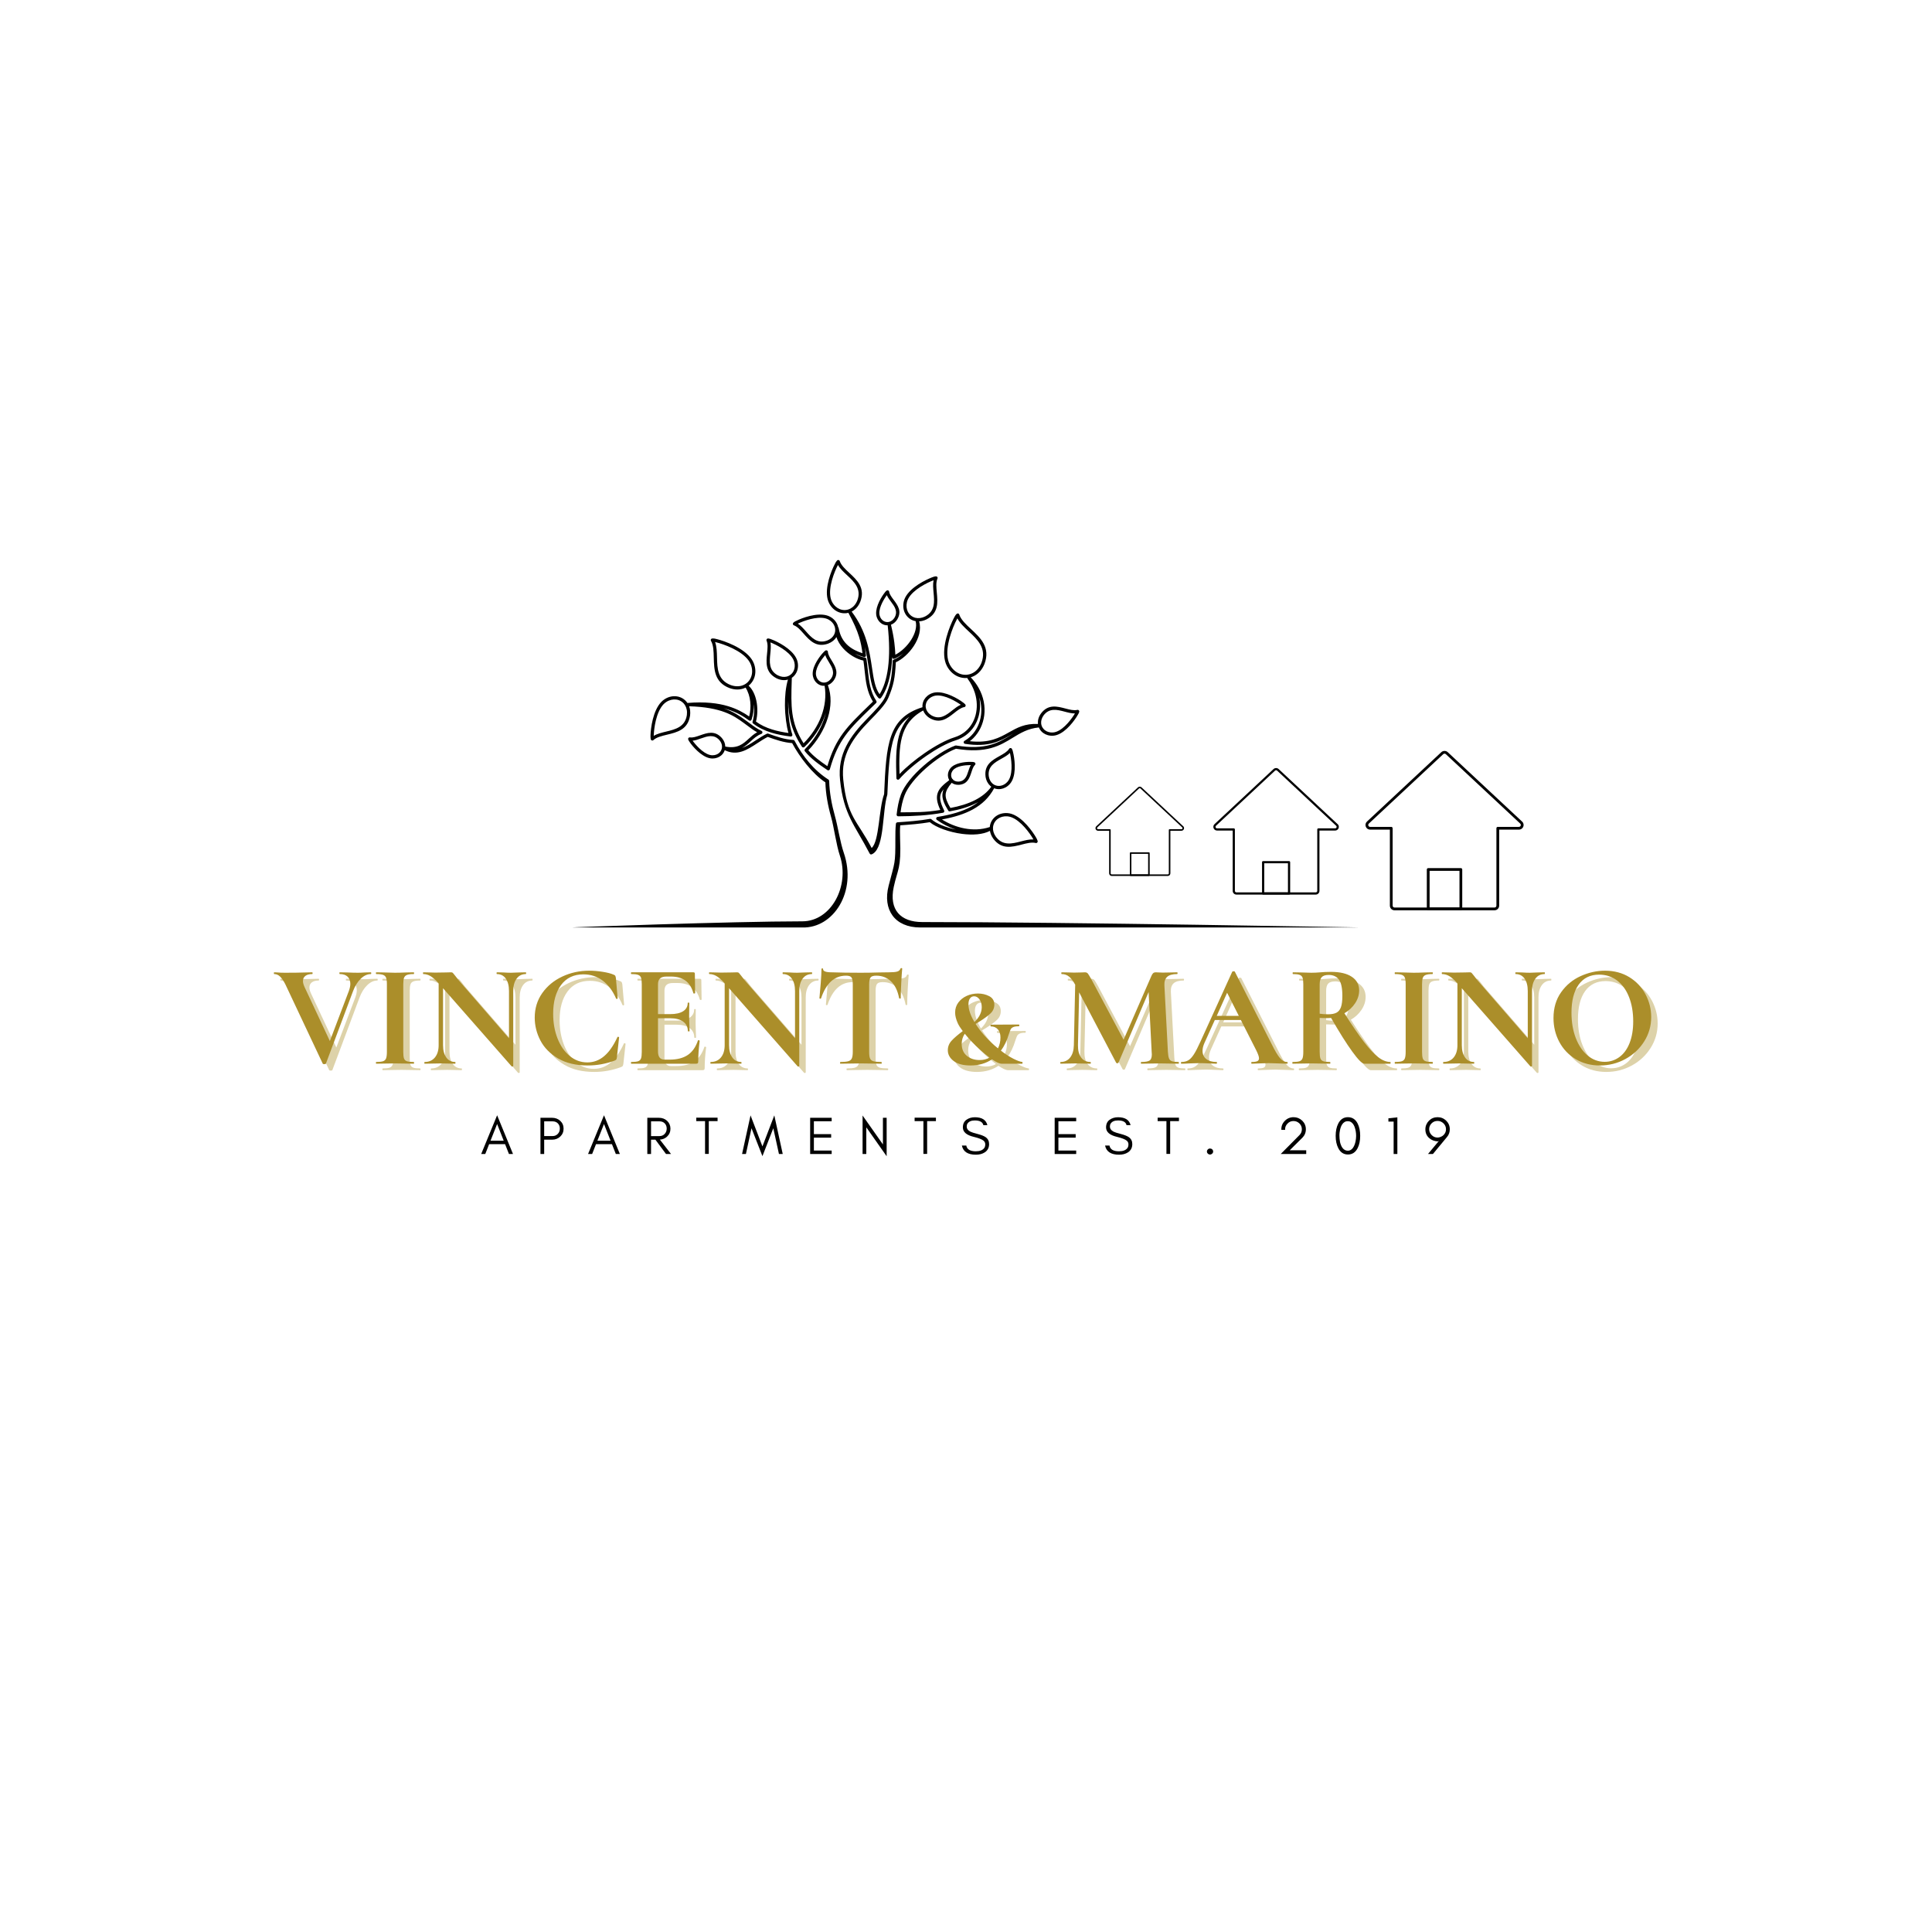 <svg xmlns="http://www.w3.org/2000/svg" xmlns:xlink="http://www.w3.org/1999/xlink" width="500" zoomAndPan="magnify" viewBox="0 0 375 375" height="500" preserveAspectRatio="xMidYMid meet" version="1.0"><defs><g/></defs><g fill="#ab8e2a" fill-opacity="0.4"><g transform="translate(54.352, 207.72)"><g><path d="M 18.879 -17.742 C 18.934 -17.742 18.961 -17.684 18.961 -17.57 C 18.961 -17.457 18.934 -17.402 18.879 -17.402 C 18.195 -17.402 17.543 -17.098 16.918 -16.492 C 16.293 -15.887 15.793 -15.074 15.414 -14.051 L 10.164 -0.027 C 10.145 0.047 10.039 0.086 9.852 0.086 C 9.66 0.086 9.559 0.047 9.539 -0.027 L 2.301 -15.387 C 1.957 -16.066 1.617 -16.574 1.277 -16.906 C 0.938 -17.234 0.559 -17.402 0.141 -17.402 C 0.086 -17.402 0.059 -17.457 0.059 -17.57 C 0.059 -17.684 0.086 -17.742 0.141 -17.742 C 0.426 -17.742 0.625 -17.734 0.738 -17.715 C 1.117 -17.676 1.609 -17.656 2.215 -17.656 C 3.84 -17.656 5.223 -17.676 6.359 -17.715 C 6.66 -17.734 7.039 -17.742 7.496 -17.742 C 7.551 -17.742 7.578 -17.684 7.578 -17.57 C 7.578 -17.457 7.551 -17.402 7.496 -17.402 C 6.926 -17.402 6.488 -17.285 6.176 -17.047 C 5.863 -16.809 5.707 -16.473 5.707 -16.039 C 5.707 -15.719 5.809 -15.328 6.02 -14.875 L 10.93 -4.398 L 14.621 -14.137 C 14.809 -14.668 14.902 -15.121 14.902 -15.5 C 14.902 -16.086 14.727 -16.551 14.379 -16.891 C 14.027 -17.23 13.523 -17.402 12.859 -17.402 C 12.805 -17.402 12.773 -17.457 12.773 -17.57 C 12.773 -17.684 12.805 -17.742 12.859 -17.742 L 14.25 -17.715 C 15.047 -17.676 15.754 -17.656 16.379 -17.656 C 16.738 -17.656 17.184 -17.676 17.715 -17.715 Z M 18.879 -17.742 "/></g></g></g><g fill="#ab8e2a" fill-opacity="0.4"><g transform="translate(73.085, 207.72)"><g><path d="M 6.445 -2.301 C 6.445 -1.711 6.492 -1.285 6.586 -1.023 C 6.68 -0.758 6.863 -0.578 7.141 -0.484 C 7.414 -0.387 7.855 -0.34 8.461 -0.34 C 8.516 -0.34 8.543 -0.285 8.543 -0.172 C 8.543 -0.059 8.516 0 8.461 0 C 7.836 0 7.344 -0.008 6.984 -0.027 L 4.824 -0.059 L 2.727 -0.027 C 2.348 -0.008 1.836 0 1.191 0 C 1.156 0 1.137 -0.059 1.137 -0.172 C 1.137 -0.285 1.156 -0.34 1.191 -0.34 C 1.797 -0.34 2.242 -0.387 2.527 -0.484 C 2.809 -0.578 3.004 -0.762 3.109 -1.035 C 3.211 -1.312 3.266 -1.73 3.266 -2.301 L 3.266 -15.441 C 3.266 -16.012 3.211 -16.426 3.109 -16.691 C 3.004 -16.957 2.809 -17.141 2.527 -17.246 C 2.242 -17.348 1.797 -17.402 1.191 -17.402 C 1.156 -17.402 1.137 -17.457 1.137 -17.57 C 1.137 -17.684 1.156 -17.742 1.191 -17.742 L 2.727 -17.715 C 3.598 -17.676 4.297 -17.656 4.824 -17.656 C 5.414 -17.656 6.141 -17.676 7.012 -17.715 L 8.461 -17.742 C 8.516 -17.742 8.543 -17.684 8.543 -17.57 C 8.543 -17.457 8.516 -17.402 8.461 -17.402 C 7.871 -17.402 7.438 -17.344 7.152 -17.23 C 6.871 -17.117 6.68 -16.922 6.586 -16.648 C 6.492 -16.375 6.445 -15.953 6.445 -15.387 Z M 6.445 -2.301 "/></g></g></g><g fill="#ab8e2a" fill-opacity="0.4"><g transform="translate(82.792, 207.72)"><g><path d="M 20.523 -17.742 C 20.562 -17.742 20.582 -17.684 20.582 -17.57 C 20.582 -17.457 20.562 -17.402 20.523 -17.402 C 19.766 -17.402 19.172 -17.102 18.734 -16.508 C 18.301 -15.91 18.082 -15.113 18.082 -14.109 L 18.082 0.426 C 18.082 0.484 18.039 0.52 17.957 0.539 C 17.871 0.559 17.809 0.547 17.77 0.512 L 4.457 -14.648 L 4.457 -3.605 C 4.457 -2.602 4.664 -1.809 5.082 -1.219 C 5.496 -0.633 6.074 -0.34 6.812 -0.34 C 6.852 -0.34 6.871 -0.285 6.871 -0.172 C 6.871 -0.059 6.852 0 6.812 0 C 6.281 0 5.875 -0.008 5.594 -0.027 L 4.059 -0.059 L 2.301 -0.027 C 1.977 -0.008 1.516 0 0.91 0 C 0.852 0 0.824 -0.059 0.824 -0.172 C 0.824 -0.285 0.852 -0.34 0.91 -0.34 C 1.742 -0.34 2.398 -0.633 2.883 -1.219 C 3.363 -1.809 3.605 -2.602 3.605 -3.605 L 3.605 -15.613 C 2.98 -16.293 2.445 -16.762 2 -17.02 C 1.555 -17.273 1.098 -17.402 0.625 -17.402 C 0.586 -17.402 0.566 -17.457 0.566 -17.57 C 0.566 -17.684 0.586 -17.742 0.625 -17.742 L 1.816 -17.715 C 2.062 -17.695 2.422 -17.684 2.895 -17.684 L 5.055 -17.715 C 5.316 -17.734 5.641 -17.742 6.02 -17.742 C 6.168 -17.742 6.281 -17.703 6.359 -17.629 C 6.434 -17.555 6.566 -17.391 6.758 -17.145 C 7.078 -16.711 7.305 -16.418 7.438 -16.266 L 17.258 -4.938 L 17.258 -14.109 C 17.258 -15.129 17.051 -15.934 16.637 -16.523 C 16.219 -17.109 15.641 -17.402 14.902 -17.402 C 14.867 -17.402 14.848 -17.457 14.848 -17.57 C 14.848 -17.684 14.867 -17.742 14.902 -17.742 L 16.125 -17.715 C 16.73 -17.676 17.242 -17.656 17.656 -17.656 C 18.035 -17.656 18.566 -17.676 19.246 -17.715 Z M 20.523 -17.742 "/></g></g></g><g fill="#ab8e2a" fill-opacity="0.4"><g transform="translate(103.653, 207.72)"><g><path d="M 11.949 -18.055 C 12.785 -18.055 13.656 -17.984 14.562 -17.84 C 15.473 -17.699 16.18 -17.516 16.691 -17.289 C 16.863 -17.23 16.973 -17.16 17.02 -17.074 C 17.066 -16.988 17.109 -16.844 17.145 -16.637 L 17.488 -12.688 C 17.488 -12.633 17.438 -12.594 17.344 -12.574 C 17.25 -12.559 17.195 -12.586 17.176 -12.66 C 16.531 -14.156 15.668 -15.309 14.59 -16.125 C 13.512 -16.938 12.262 -17.344 10.844 -17.344 C 8.969 -17.344 7.523 -16.652 6.5 -15.273 C 5.48 -13.891 4.969 -12.035 4.969 -9.707 C 4.969 -7.969 5.246 -6.379 5.805 -4.938 C 6.363 -3.5 7.148 -2.359 8.16 -1.52 C 9.176 -0.676 10.324 -0.254 11.609 -0.254 C 12.82 -0.254 13.906 -0.656 14.859 -1.461 C 15.816 -2.266 16.672 -3.492 17.43 -5.137 C 17.449 -5.215 17.512 -5.242 17.613 -5.223 C 17.719 -5.203 17.77 -5.168 17.77 -5.109 L 17.344 -1.25 C 17.309 -1.023 17.266 -0.875 17.219 -0.809 C 17.168 -0.742 17.062 -0.672 16.891 -0.598 C 15.207 0.027 13.473 0.34 11.695 0.34 C 9.387 0.34 7.457 -0.117 5.906 -1.035 C 4.352 -1.953 3.211 -3.117 2.484 -4.527 C 1.754 -5.938 1.391 -7.41 1.391 -8.941 C 1.391 -10.738 1.879 -12.328 2.852 -13.711 C 3.828 -15.094 5.125 -16.16 6.742 -16.918 C 8.359 -17.676 10.098 -18.055 11.949 -18.055 Z M 11.949 -18.055 "/></g></g></g><g fill="#ab8e2a" fill-opacity="0.4"><g transform="translate(122.641, 207.72)"><g><path d="M 14.082 -4.512 C 14.082 -4.551 14.117 -4.57 14.195 -4.57 C 14.25 -4.57 14.301 -4.555 14.352 -4.527 C 14.398 -4.5 14.422 -4.477 14.422 -4.457 C 14.23 -2.98 14.137 -1.637 14.137 -0.426 C 14.137 -0.273 14.109 -0.164 14.051 -0.098 C 13.996 -0.031 13.883 0 13.711 0 L 1.164 0 C 1.105 0 1.078 -0.059 1.078 -0.172 C 1.078 -0.285 1.105 -0.34 1.164 -0.34 C 1.77 -0.34 2.211 -0.387 2.484 -0.484 C 2.758 -0.578 2.941 -0.762 3.039 -1.035 C 3.133 -1.312 3.18 -1.73 3.18 -2.301 L 3.18 -15.441 C 3.18 -16.012 3.133 -16.426 3.039 -16.691 C 2.941 -16.957 2.754 -17.141 2.469 -17.246 C 2.188 -17.348 1.75 -17.402 1.164 -17.402 C 1.105 -17.402 1.078 -17.457 1.078 -17.57 C 1.078 -17.684 1.105 -17.742 1.164 -17.742 L 13.199 -17.742 C 13.391 -17.742 13.484 -17.656 13.484 -17.488 L 13.539 -13.711 C 13.539 -13.672 13.488 -13.645 13.383 -13.625 C 13.281 -13.605 13.219 -13.625 13.199 -13.684 C 12.898 -14.781 12.387 -15.594 11.668 -16.125 C 10.949 -16.652 10 -16.918 8.828 -16.918 L 7.977 -16.918 C 7.41 -16.918 6.992 -16.797 6.727 -16.551 C 6.461 -16.305 6.332 -15.926 6.332 -15.414 L 6.332 -9.625 L 8.688 -9.625 C 9.785 -9.625 10.625 -9.812 11.215 -10.191 C 11.801 -10.57 12.094 -11.098 12.094 -11.781 C 12.094 -11.836 12.145 -11.867 12.25 -11.867 C 12.352 -11.867 12.406 -11.836 12.406 -11.781 L 12.375 -9.227 L 12.406 -7.863 C 12.441 -7.219 12.461 -6.707 12.461 -6.332 C 12.461 -6.293 12.406 -6.273 12.293 -6.273 C 12.18 -6.273 12.121 -6.293 12.121 -6.332 C 12.121 -7.105 11.824 -7.715 11.227 -8.16 C 10.633 -8.605 9.773 -8.828 8.656 -8.828 L 6.332 -8.828 L 6.332 -2.414 C 6.332 -1.863 6.434 -1.457 6.645 -1.191 C 6.852 -0.926 7.184 -0.793 7.637 -0.793 L 8.574 -0.793 C 10.051 -0.793 11.23 -1.098 12.121 -1.703 C 13.012 -2.309 13.664 -3.246 14.082 -4.512 Z M 14.082 -4.512 "/></g></g></g><g fill="#ab8e2a" fill-opacity="0.4"><g transform="translate(138.309, 207.72)"><g><path d="M 20.523 -17.742 C 20.562 -17.742 20.582 -17.684 20.582 -17.57 C 20.582 -17.457 20.562 -17.402 20.523 -17.402 C 19.766 -17.402 19.172 -17.102 18.734 -16.508 C 18.301 -15.91 18.082 -15.113 18.082 -14.109 L 18.082 0.426 C 18.082 0.484 18.039 0.52 17.957 0.539 C 17.871 0.559 17.809 0.547 17.77 0.512 L 4.457 -14.648 L 4.457 -3.605 C 4.457 -2.602 4.664 -1.809 5.082 -1.219 C 5.496 -0.633 6.074 -0.34 6.812 -0.34 C 6.852 -0.34 6.871 -0.285 6.871 -0.172 C 6.871 -0.059 6.852 0 6.812 0 C 6.281 0 5.875 -0.008 5.594 -0.027 L 4.059 -0.059 L 2.301 -0.027 C 1.977 -0.008 1.516 0 0.91 0 C 0.852 0 0.824 -0.059 0.824 -0.172 C 0.824 -0.285 0.852 -0.34 0.91 -0.34 C 1.742 -0.34 2.398 -0.633 2.883 -1.219 C 3.363 -1.809 3.605 -2.602 3.605 -3.605 L 3.605 -15.613 C 2.98 -16.293 2.445 -16.762 2 -17.02 C 1.555 -17.273 1.098 -17.402 0.625 -17.402 C 0.586 -17.402 0.566 -17.457 0.566 -17.57 C 0.566 -17.684 0.586 -17.742 0.625 -17.742 L 1.816 -17.715 C 2.062 -17.695 2.422 -17.684 2.895 -17.684 L 5.055 -17.715 C 5.316 -17.734 5.641 -17.742 6.02 -17.742 C 6.168 -17.742 6.281 -17.703 6.359 -17.629 C 6.434 -17.555 6.566 -17.391 6.758 -17.145 C 7.078 -16.711 7.305 -16.418 7.438 -16.266 L 17.258 -4.938 L 17.258 -14.109 C 17.258 -15.129 17.051 -15.934 16.637 -16.523 C 16.219 -17.109 15.641 -17.402 14.902 -17.402 C 14.867 -17.402 14.848 -17.457 14.848 -17.57 C 14.848 -17.684 14.867 -17.742 14.902 -17.742 L 16.125 -17.715 C 16.73 -17.676 17.242 -17.656 17.656 -17.656 C 18.035 -17.656 18.566 -17.676 19.246 -17.715 Z M 20.523 -17.742 "/></g></g></g><g fill="#ab8e2a" fill-opacity="0.4"><g transform="translate(159.17, 207.72)"><g><path d="M 6.301 -17.09 C 4.051 -17.09 2.434 -15.621 1.449 -12.688 C 1.43 -12.633 1.371 -12.609 1.277 -12.617 C 1.184 -12.629 1.137 -12.66 1.137 -12.719 C 1.211 -13.473 1.297 -14.453 1.391 -15.656 C 1.484 -16.859 1.531 -17.762 1.531 -18.367 C 1.531 -18.461 1.586 -18.508 1.688 -18.508 C 1.793 -18.508 1.844 -18.461 1.844 -18.367 C 1.844 -17.949 2.383 -17.742 3.465 -17.742 C 5.09 -17.684 6.992 -17.656 9.168 -17.656 C 10.285 -17.656 11.469 -17.676 12.719 -17.715 L 14.648 -17.742 C 15.367 -17.742 15.891 -17.789 16.223 -17.883 C 16.555 -17.98 16.766 -18.168 16.863 -18.453 C 16.883 -18.527 16.941 -18.566 17.047 -18.566 C 17.152 -18.566 17.203 -18.527 17.203 -18.453 C 17.145 -17.883 17.086 -16.977 17.02 -15.727 C 16.953 -14.477 16.918 -13.473 16.918 -12.719 C 16.918 -12.66 16.871 -12.633 16.777 -12.633 C 16.684 -12.633 16.625 -12.66 16.605 -12.719 C 16.324 -14.176 15.793 -15.27 15.016 -15.996 C 14.242 -16.727 13.285 -17.09 12.148 -17.09 C 11.602 -17.09 11.238 -16.973 11.059 -16.734 C 10.879 -16.496 10.789 -16.047 10.789 -15.387 L 10.789 -2.301 C 10.789 -1.711 10.844 -1.285 10.957 -1.023 C 11.07 -0.758 11.289 -0.578 11.609 -0.484 C 11.934 -0.387 12.441 -0.34 13.145 -0.34 C 13.199 -0.34 13.23 -0.285 13.23 -0.172 C 13.23 -0.059 13.199 0 13.145 0 C 12.461 0 11.922 -0.008 11.523 -0.027 L 9.168 -0.059 L 6.871 -0.027 C 6.473 -0.008 5.922 0 5.223 0 C 5.168 0 5.137 -0.059 5.137 -0.172 C 5.137 -0.285 5.168 -0.34 5.223 -0.34 C 5.906 -0.34 6.41 -0.387 6.742 -0.484 C 7.074 -0.578 7.301 -0.762 7.422 -1.035 C 7.547 -1.312 7.609 -1.73 7.609 -2.301 L 7.609 -15.441 C 7.609 -16.086 7.523 -16.523 7.352 -16.75 C 7.184 -16.977 6.832 -17.09 6.301 -17.09 Z M 6.301 -17.09 "/></g></g></g><g fill="#ab8e2a" fill-opacity="0.4"><g transform="translate(177.42, 207.72)"><g/></g></g><g fill="#ab8e2a" fill-opacity="0.4"><g transform="translate(184.062, 207.72)"><g><path d="M 15.613 -0.34 C 15.652 -0.34 15.668 -0.285 15.668 -0.172 C 15.668 -0.059 15.652 0 15.613 0 L 11.609 0 C 11.195 0 10.57 -0.285 9.738 -0.852 C 8.562 -0.059 7.172 0.34 5.562 0.34 C 4.145 0.34 3.055 0.051 2.301 -0.523 C 1.543 -1.102 1.164 -1.797 1.164 -2.613 C 1.164 -3.312 1.406 -3.926 1.887 -4.457 C 2.371 -4.988 3.094 -5.609 4.059 -6.332 C 3.605 -6.938 3.285 -7.445 3.094 -7.863 C 2.754 -8.621 2.582 -9.312 2.582 -9.938 C 2.582 -10.672 2.793 -11.32 3.207 -11.879 C 3.625 -12.438 4.168 -12.867 4.84 -13.172 C 5.512 -13.473 6.234 -13.625 7.012 -13.625 C 7.805 -13.625 8.535 -13.457 9.199 -13.113 C 9.859 -12.773 10.191 -12.227 10.191 -11.469 C 10.191 -10.805 9.949 -10.242 9.469 -9.781 C 8.984 -9.316 8.262 -8.781 7.297 -8.176 L 6.559 -7.723 C 7.523 -6.227 8.754 -4.824 10.246 -3.52 L 10.902 -2.98 C 11.223 -3.645 11.383 -4.344 11.383 -5.082 C 11.383 -5.762 11.215 -6.293 10.871 -6.672 C 10.531 -7.051 10.086 -7.238 9.539 -7.238 C 9.48 -7.238 9.449 -7.297 9.438 -7.41 C 9.43 -7.523 9.461 -7.578 9.539 -7.578 L 14.934 -7.609 C 15.008 -7.609 15.047 -7.551 15.047 -7.438 C 15.047 -7.324 15.008 -7.266 14.934 -7.266 C 14.441 -7.266 14.074 -7.211 13.84 -7.098 C 13.602 -6.984 13.441 -6.836 13.355 -6.656 C 13.27 -6.477 13.152 -6.16 13 -5.707 C 12.641 -4.496 12.133 -3.434 11.469 -2.527 C 12.34 -1.863 13.148 -1.344 13.895 -0.965 C 14.645 -0.586 15.215 -0.379 15.613 -0.34 Z M 5.168 -11.523 C 5.168 -10.543 5.555 -9.395 6.332 -8.09 C 7.277 -9 7.75 -9.965 7.75 -10.984 C 7.75 -11.59 7.602 -12.094 7.309 -12.492 C 7.016 -12.887 6.672 -13.086 6.273 -13.086 C 5.934 -13.086 5.664 -12.949 5.465 -12.676 C 5.266 -12.402 5.168 -12.016 5.168 -11.523 Z M 7.324 -0.711 C 8.082 -0.711 8.723 -0.871 9.254 -1.191 C 8.668 -1.629 8.051 -2.137 7.41 -2.727 C 6.219 -3.805 5.234 -4.836 4.457 -5.82 C 4.059 -5.234 3.859 -4.578 3.859 -3.859 C 3.859 -2.859 4.191 -2.082 4.855 -1.531 C 5.516 -0.984 6.34 -0.711 7.324 -0.711 Z M 7.324 -0.711 "/></g></g></g><g fill="#ab8e2a" fill-opacity="0.4"><g transform="translate(199.729, 207.72)"><g/></g></g><g fill="#ab8e2a" fill-opacity="0.4"><g transform="translate(206.37, 207.72)"><g><path d="M 23.648 -0.34 C 23.684 -0.34 23.703 -0.285 23.703 -0.172 C 23.703 -0.059 23.684 0 23.648 0 C 23.004 0 22.492 -0.008 22.113 -0.027 L 20.012 -0.059 L 17.883 -0.027 C 17.523 -0.008 17.031 0 16.406 0 C 16.352 0 16.324 -0.059 16.324 -0.172 C 16.324 -0.285 16.352 -0.34 16.406 -0.34 C 17.203 -0.34 17.742 -0.434 18.027 -0.625 C 18.309 -0.812 18.453 -1.211 18.453 -1.816 L 18.422 -2.301 L 17.828 -13.91 L 11.98 -0.199 C 11.941 -0.121 11.867 -0.086 11.754 -0.086 C 11.641 -0.086 11.562 -0.121 11.523 -0.199 L 4.344 -13.852 L 4.117 -3.605 C 4.098 -2.582 4.301 -1.785 4.727 -1.207 C 5.152 -0.629 5.754 -0.34 6.527 -0.34 C 6.586 -0.34 6.613 -0.285 6.613 -0.172 C 6.613 -0.059 6.586 0 6.527 0 C 6.02 0 5.621 -0.008 5.336 -0.027 L 3.777 -0.059 L 1.988 -0.027 C 1.684 -0.008 1.277 0 0.766 0 C 0.711 0 0.68 -0.059 0.68 -0.172 C 0.68 -0.285 0.711 -0.34 0.766 -0.34 C 1.543 -0.34 2.156 -0.633 2.613 -1.219 C 3.066 -1.809 3.301 -2.602 3.32 -3.605 L 3.578 -15.359 L 3.547 -15.387 C 3.172 -16.086 2.777 -16.598 2.371 -16.918 C 1.965 -17.242 1.496 -17.402 0.965 -17.402 C 0.91 -17.402 0.879 -17.457 0.879 -17.57 C 0.879 -17.684 0.91 -17.742 0.965 -17.742 L 2.301 -17.715 C 2.562 -17.695 2.906 -17.684 3.32 -17.684 L 4.824 -17.715 C 4.996 -17.734 5.215 -17.742 5.48 -17.742 C 5.727 -17.742 5.914 -17.656 6.047 -17.488 C 6.18 -17.316 6.426 -16.91 6.785 -16.266 L 12.973 -4.656 L 18.367 -17.031 C 18.48 -17.297 18.598 -17.48 18.723 -17.586 C 18.844 -17.691 19.012 -17.742 19.219 -17.742 C 19.387 -17.742 19.582 -17.734 19.801 -17.715 C 20.02 -17.695 20.27 -17.684 20.551 -17.684 L 22.227 -17.715 C 22.492 -17.734 22.871 -17.742 23.363 -17.742 C 23.418 -17.742 23.449 -17.684 23.449 -17.57 C 23.449 -17.457 23.418 -17.402 23.363 -17.402 C 22.473 -17.402 21.828 -17.223 21.434 -16.863 C 21.035 -16.504 20.855 -15.945 20.895 -15.188 L 21.574 -2.301 C 21.613 -1.711 21.684 -1.285 21.789 -1.023 C 21.891 -0.758 22.082 -0.578 22.355 -0.484 C 22.629 -0.387 23.059 -0.34 23.648 -0.34 Z M 23.648 -0.34 "/></g></g></g><g fill="#ab8e2a" fill-opacity="0.4"><g transform="translate(230.694, 207.72)"><g><path d="M 20.355 -0.34 C 20.449 -0.34 20.496 -0.285 20.496 -0.172 C 20.496 -0.059 20.449 0 20.355 0 C 19.977 0 19.387 -0.02 18.594 -0.059 C 17.762 -0.094 17.164 -0.113 16.805 -0.113 C 16.332 -0.113 15.754 -0.094 15.074 -0.059 C 14.43 -0.02 13.918 0 13.539 0 C 13.465 0 13.426 -0.059 13.426 -0.172 C 13.426 -0.285 13.465 -0.34 13.539 -0.34 C 14.031 -0.34 14.387 -0.395 14.605 -0.496 C 14.824 -0.602 14.934 -0.785 14.934 -1.051 C 14.934 -1.371 14.742 -1.91 14.363 -2.668 L 11.41 -8.488 L 6.359 -8.488 L 4.344 -4.031 C 4.098 -3.48 3.973 -2.973 3.973 -2.5 C 3.973 -1.816 4.215 -1.285 4.699 -0.91 C 5.18 -0.531 5.828 -0.34 6.645 -0.34 C 6.738 -0.34 6.785 -0.285 6.785 -0.172 C 6.785 -0.059 6.738 0 6.645 0 C 6.301 0 5.809 -0.02 5.168 -0.059 C 4.449 -0.094 3.824 -0.113 3.293 -0.113 C 2.781 -0.113 2.168 -0.094 1.449 -0.059 C 0.805 -0.02 0.285 0 -0.113 0 C -0.188 0 -0.227 -0.059 -0.227 -0.172 C -0.227 -0.285 -0.188 -0.34 -0.113 -0.34 C 0.418 -0.34 0.859 -0.449 1.219 -0.668 C 1.582 -0.883 1.941 -1.273 2.301 -1.832 C 2.66 -2.391 3.086 -3.219 3.578 -4.316 L 9.738 -17.855 C 9.773 -17.914 9.859 -17.941 9.992 -17.941 C 10.145 -17.941 10.23 -17.914 10.246 -17.855 L 17.344 -3.891 C 18.008 -2.547 18.555 -1.617 18.992 -1.105 C 19.426 -0.598 19.879 -0.34 20.355 -0.34 Z M 6.727 -9.281 L 11.016 -9.281 L 8.742 -13.77 Z M 6.727 -9.281 "/></g></g></g><g fill="#ab8e2a" fill-opacity="0.4"><g transform="translate(251.017, 207.72)"><g><path d="M 20.098 -0.34 C 20.137 -0.34 20.156 -0.285 20.156 -0.172 C 20.156 -0.059 20.137 0 20.098 0 L 15.047 0 C 14.629 0 13.852 -0.781 12.719 -2.344 C 11.582 -3.902 10.211 -6.086 8.602 -8.887 C 8.449 -8.867 8.23 -8.855 7.949 -8.855 C 7.211 -8.855 6.691 -8.867 6.387 -8.887 L 6.387 -2.301 C 6.387 -1.711 6.434 -1.285 6.527 -1.023 C 6.625 -0.758 6.809 -0.578 7.082 -0.484 C 7.355 -0.387 7.797 -0.34 8.402 -0.34 C 8.441 -0.34 8.461 -0.285 8.461 -0.172 C 8.461 -0.059 8.441 0 8.402 0 C 7.777 0 7.285 -0.008 6.926 -0.027 L 4.77 -0.059 L 2.695 -0.027 C 2.316 -0.008 1.809 0 1.164 0 C 1.105 0 1.078 -0.059 1.078 -0.172 C 1.078 -0.285 1.105 -0.34 1.164 -0.34 C 1.77 -0.34 2.211 -0.387 2.484 -0.484 C 2.758 -0.578 2.949 -0.762 3.051 -1.035 C 3.156 -1.312 3.207 -1.73 3.207 -2.301 L 3.207 -15.441 C 3.207 -16.012 3.16 -16.426 3.066 -16.691 C 2.973 -16.957 2.781 -17.141 2.5 -17.246 C 2.215 -17.348 1.777 -17.402 1.191 -17.402 C 1.156 -17.402 1.137 -17.457 1.137 -17.57 C 1.137 -17.684 1.156 -17.742 1.191 -17.742 L 2.695 -17.715 C 3.566 -17.676 4.258 -17.656 4.77 -17.656 C 5.316 -17.656 5.922 -17.684 6.586 -17.742 C 6.793 -17.762 7.062 -17.781 7.395 -17.801 C 7.727 -17.816 8.117 -17.828 8.574 -17.828 C 10.312 -17.828 11.664 -17.512 12.617 -16.875 C 13.574 -16.242 14.051 -15.359 14.051 -14.223 C 14.051 -13.352 13.785 -12.52 13.258 -11.723 C 12.727 -10.93 12.035 -10.285 11.184 -9.793 C 12.699 -7.41 13.973 -5.547 15.004 -4.203 C 16.035 -2.859 16.953 -1.879 17.758 -1.262 C 18.562 -0.648 19.34 -0.34 20.098 -0.34 Z M 6.387 -9.707 C 6.84 -9.633 7.391 -9.594 8.035 -9.594 C 8.715 -9.594 9.254 -9.699 9.652 -9.906 C 10.051 -10.117 10.336 -10.477 10.516 -10.984 C 10.699 -11.496 10.789 -12.215 10.789 -13.145 C 10.789 -14.695 10.559 -15.766 10.105 -16.352 C 9.652 -16.938 9 -17.23 8.148 -17.23 C 7.504 -17.23 7.051 -17.09 6.785 -16.805 C 6.52 -16.523 6.387 -16.047 6.387 -15.387 Z M 6.387 -9.707 "/></g></g></g><g fill="#ab8e2a" fill-opacity="0.4"><g transform="translate(270.828, 207.72)"><g><path d="M 6.445 -2.301 C 6.445 -1.711 6.492 -1.285 6.586 -1.023 C 6.68 -0.758 6.863 -0.578 7.141 -0.484 C 7.414 -0.387 7.855 -0.34 8.461 -0.34 C 8.516 -0.34 8.543 -0.285 8.543 -0.172 C 8.543 -0.059 8.516 0 8.461 0 C 7.836 0 7.344 -0.008 6.984 -0.027 L 4.824 -0.059 L 2.727 -0.027 C 2.348 -0.008 1.836 0 1.191 0 C 1.156 0 1.137 -0.059 1.137 -0.172 C 1.137 -0.285 1.156 -0.34 1.191 -0.34 C 1.797 -0.34 2.242 -0.387 2.527 -0.484 C 2.809 -0.578 3.004 -0.762 3.109 -1.035 C 3.211 -1.312 3.266 -1.73 3.266 -2.301 L 3.266 -15.441 C 3.266 -16.012 3.211 -16.426 3.109 -16.691 C 3.004 -16.957 2.809 -17.141 2.527 -17.246 C 2.242 -17.348 1.797 -17.402 1.191 -17.402 C 1.156 -17.402 1.137 -17.457 1.137 -17.57 C 1.137 -17.684 1.156 -17.742 1.191 -17.742 L 2.727 -17.715 C 3.598 -17.676 4.297 -17.656 4.824 -17.656 C 5.414 -17.656 6.141 -17.676 7.012 -17.715 L 8.461 -17.742 C 8.516 -17.742 8.543 -17.684 8.543 -17.57 C 8.543 -17.457 8.516 -17.402 8.461 -17.402 C 7.871 -17.402 7.438 -17.344 7.152 -17.23 C 6.871 -17.117 6.68 -16.922 6.586 -16.648 C 6.492 -16.375 6.445 -15.953 6.445 -15.387 Z M 6.445 -2.301 "/></g></g></g><g fill="#ab8e2a" fill-opacity="0.4"><g transform="translate(280.535, 207.72)"><g><path d="M 20.523 -17.742 C 20.562 -17.742 20.582 -17.684 20.582 -17.57 C 20.582 -17.457 20.562 -17.402 20.523 -17.402 C 19.766 -17.402 19.172 -17.102 18.734 -16.508 C 18.301 -15.91 18.082 -15.113 18.082 -14.109 L 18.082 0.426 C 18.082 0.484 18.039 0.52 17.957 0.539 C 17.871 0.559 17.809 0.547 17.77 0.512 L 4.457 -14.648 L 4.457 -3.605 C 4.457 -2.602 4.664 -1.809 5.082 -1.219 C 5.496 -0.633 6.074 -0.34 6.812 -0.34 C 6.852 -0.34 6.871 -0.285 6.871 -0.172 C 6.871 -0.059 6.852 0 6.812 0 C 6.281 0 5.875 -0.008 5.594 -0.027 L 4.059 -0.059 L 2.301 -0.027 C 1.977 -0.008 1.516 0 0.91 0 C 0.852 0 0.824 -0.059 0.824 -0.172 C 0.824 -0.285 0.852 -0.34 0.91 -0.34 C 1.742 -0.34 2.398 -0.633 2.883 -1.219 C 3.363 -1.809 3.605 -2.602 3.605 -3.605 L 3.605 -15.613 C 2.98 -16.293 2.445 -16.762 2 -17.02 C 1.555 -17.273 1.098 -17.402 0.625 -17.402 C 0.586 -17.402 0.566 -17.457 0.566 -17.57 C 0.566 -17.684 0.586 -17.742 0.625 -17.742 L 1.816 -17.715 C 2.062 -17.695 2.422 -17.684 2.895 -17.684 L 5.055 -17.715 C 5.316 -17.734 5.641 -17.742 6.02 -17.742 C 6.168 -17.742 6.281 -17.703 6.359 -17.629 C 6.434 -17.555 6.566 -17.391 6.758 -17.145 C 7.078 -16.711 7.305 -16.418 7.438 -16.266 L 17.258 -4.938 L 17.258 -14.109 C 17.258 -15.129 17.051 -15.934 16.637 -16.523 C 16.219 -17.109 15.641 -17.402 14.902 -17.402 C 14.867 -17.402 14.848 -17.457 14.848 -17.57 C 14.848 -17.684 14.867 -17.742 14.902 -17.742 L 16.125 -17.715 C 16.73 -17.676 17.242 -17.656 17.656 -17.656 C 18.035 -17.656 18.566 -17.676 19.246 -17.715 Z M 20.523 -17.742 "/></g></g></g><g fill="#ab8e2a" fill-opacity="0.4"><g transform="translate(301.396, 207.72)"><g><path d="M 10.391 0.34 C 8.629 0.34 7.062 -0.07 5.691 -0.895 C 4.32 -1.719 3.262 -2.836 2.512 -4.242 C 1.766 -5.652 1.391 -7.191 1.391 -8.855 C 1.391 -10.805 1.883 -12.477 2.867 -13.867 C 3.852 -15.258 5.113 -16.305 6.656 -17.004 C 8.199 -17.703 9.773 -18.055 11.383 -18.055 C 13.18 -18.055 14.762 -17.633 16.125 -16.793 C 17.488 -15.949 18.531 -14.836 19.262 -13.457 C 19.988 -12.074 20.355 -10.609 20.355 -9.055 C 20.355 -7.332 19.898 -5.754 18.992 -4.316 C 18.082 -2.875 16.867 -1.742 15.344 -0.91 C 13.82 -0.074 12.168 0.34 10.391 0.34 Z M 11.328 -0.367 C 12.387 -0.367 13.336 -0.676 14.18 -1.293 C 15.023 -1.906 15.68 -2.805 16.152 -3.988 C 16.625 -5.172 16.863 -6.586 16.863 -8.23 C 16.863 -9.973 16.598 -11.531 16.066 -12.902 C 15.539 -14.273 14.77 -15.348 13.77 -16.125 C 12.766 -16.898 11.59 -17.289 10.246 -17.289 C 8.527 -17.289 7.199 -16.641 6.273 -15.344 C 5.348 -14.047 4.883 -12.234 4.883 -9.906 C 4.883 -8.07 5.16 -6.43 5.719 -4.98 C 6.277 -3.535 7.043 -2.402 8.02 -1.59 C 8.992 -0.777 10.098 -0.367 11.328 -0.367 Z M 11.328 -0.367 "/></g></g></g><g fill="#ab8e2a" fill-opacity="1"><g transform="translate(53.098, 206.466)"><g><path d="M 18.879 -17.742 C 18.934 -17.742 18.961 -17.684 18.961 -17.57 C 18.961 -17.457 18.934 -17.402 18.879 -17.402 C 18.195 -17.402 17.543 -17.098 16.918 -16.492 C 16.293 -15.887 15.793 -15.074 15.414 -14.051 L 10.164 -0.027 C 10.145 0.047 10.039 0.086 9.852 0.086 C 9.66 0.086 9.559 0.047 9.539 -0.027 L 2.301 -15.387 C 1.957 -16.066 1.617 -16.574 1.277 -16.906 C 0.938 -17.234 0.559 -17.402 0.141 -17.402 C 0.086 -17.402 0.059 -17.457 0.059 -17.57 C 0.059 -17.684 0.086 -17.742 0.141 -17.742 C 0.426 -17.742 0.625 -17.734 0.738 -17.715 C 1.117 -17.676 1.609 -17.656 2.215 -17.656 C 3.84 -17.656 5.223 -17.676 6.359 -17.715 C 6.66 -17.734 7.039 -17.742 7.496 -17.742 C 7.551 -17.742 7.578 -17.684 7.578 -17.57 C 7.578 -17.457 7.551 -17.402 7.496 -17.402 C 6.926 -17.402 6.488 -17.285 6.176 -17.047 C 5.863 -16.809 5.707 -16.473 5.707 -16.039 C 5.707 -15.719 5.809 -15.328 6.02 -14.875 L 10.93 -4.398 L 14.621 -14.137 C 14.809 -14.668 14.902 -15.121 14.902 -15.5 C 14.902 -16.086 14.727 -16.551 14.379 -16.891 C 14.027 -17.23 13.523 -17.402 12.859 -17.402 C 12.805 -17.402 12.773 -17.457 12.773 -17.57 C 12.773 -17.684 12.805 -17.742 12.859 -17.742 L 14.25 -17.715 C 15.047 -17.676 15.754 -17.656 16.379 -17.656 C 16.738 -17.656 17.184 -17.676 17.715 -17.715 Z M 18.879 -17.742 "/></g></g></g><g fill="#ab8e2a" fill-opacity="1"><g transform="translate(71.83, 206.466)"><g><path d="M 6.445 -2.301 C 6.445 -1.711 6.492 -1.285 6.586 -1.023 C 6.68 -0.758 6.863 -0.578 7.141 -0.484 C 7.414 -0.387 7.855 -0.34 8.461 -0.34 C 8.516 -0.34 8.543 -0.285 8.543 -0.172 C 8.543 -0.059 8.516 0 8.461 0 C 7.836 0 7.344 -0.008 6.984 -0.027 L 4.824 -0.059 L 2.727 -0.027 C 2.348 -0.008 1.836 0 1.191 0 C 1.156 0 1.137 -0.059 1.137 -0.172 C 1.137 -0.285 1.156 -0.34 1.191 -0.34 C 1.797 -0.34 2.242 -0.387 2.527 -0.484 C 2.809 -0.578 3.004 -0.762 3.109 -1.035 C 3.211 -1.312 3.266 -1.73 3.266 -2.301 L 3.266 -15.441 C 3.266 -16.012 3.211 -16.426 3.109 -16.691 C 3.004 -16.957 2.809 -17.141 2.527 -17.246 C 2.242 -17.348 1.797 -17.402 1.191 -17.402 C 1.156 -17.402 1.137 -17.457 1.137 -17.57 C 1.137 -17.684 1.156 -17.742 1.191 -17.742 L 2.727 -17.715 C 3.598 -17.676 4.297 -17.656 4.824 -17.656 C 5.414 -17.656 6.141 -17.676 7.012 -17.715 L 8.461 -17.742 C 8.516 -17.742 8.543 -17.684 8.543 -17.57 C 8.543 -17.457 8.516 -17.402 8.461 -17.402 C 7.871 -17.402 7.438 -17.344 7.152 -17.23 C 6.871 -17.117 6.68 -16.922 6.586 -16.648 C 6.492 -16.375 6.445 -15.953 6.445 -15.387 Z M 6.445 -2.301 "/></g></g></g><g fill="#ab8e2a" fill-opacity="1"><g transform="translate(81.537, 206.466)"><g><path d="M 20.523 -17.742 C 20.562 -17.742 20.582 -17.684 20.582 -17.57 C 20.582 -17.457 20.562 -17.402 20.523 -17.402 C 19.766 -17.402 19.172 -17.102 18.734 -16.508 C 18.301 -15.91 18.082 -15.113 18.082 -14.109 L 18.082 0.426 C 18.082 0.484 18.039 0.52 17.957 0.539 C 17.871 0.559 17.809 0.547 17.77 0.512 L 4.457 -14.648 L 4.457 -3.605 C 4.457 -2.602 4.664 -1.809 5.082 -1.219 C 5.496 -0.633 6.074 -0.34 6.812 -0.34 C 6.852 -0.34 6.871 -0.285 6.871 -0.172 C 6.871 -0.059 6.852 0 6.812 0 C 6.281 0 5.875 -0.008 5.594 -0.027 L 4.059 -0.059 L 2.301 -0.027 C 1.977 -0.008 1.516 0 0.91 0 C 0.852 0 0.824 -0.059 0.824 -0.172 C 0.824 -0.285 0.852 -0.34 0.91 -0.34 C 1.742 -0.34 2.398 -0.633 2.883 -1.219 C 3.363 -1.809 3.605 -2.602 3.605 -3.605 L 3.605 -15.613 C 2.98 -16.293 2.445 -16.762 2 -17.02 C 1.555 -17.273 1.098 -17.402 0.625 -17.402 C 0.586 -17.402 0.566 -17.457 0.566 -17.57 C 0.566 -17.684 0.586 -17.742 0.625 -17.742 L 1.816 -17.715 C 2.062 -17.695 2.422 -17.684 2.895 -17.684 L 5.055 -17.715 C 5.316 -17.734 5.641 -17.742 6.02 -17.742 C 6.168 -17.742 6.281 -17.703 6.359 -17.629 C 6.434 -17.555 6.566 -17.391 6.758 -17.145 C 7.078 -16.711 7.305 -16.418 7.438 -16.266 L 17.258 -4.938 L 17.258 -14.109 C 17.258 -15.129 17.051 -15.934 16.637 -16.523 C 16.219 -17.109 15.641 -17.402 14.902 -17.402 C 14.867 -17.402 14.848 -17.457 14.848 -17.57 C 14.848 -17.684 14.867 -17.742 14.902 -17.742 L 16.125 -17.715 C 16.73 -17.676 17.242 -17.656 17.656 -17.656 C 18.035 -17.656 18.566 -17.676 19.246 -17.715 Z M 20.523 -17.742 "/></g></g></g><g fill="#ab8e2a" fill-opacity="1"><g transform="translate(102.399, 206.466)"><g><path d="M 11.949 -18.055 C 12.785 -18.055 13.656 -17.984 14.562 -17.84 C 15.473 -17.699 16.18 -17.516 16.691 -17.289 C 16.863 -17.23 16.973 -17.16 17.02 -17.074 C 17.066 -16.988 17.109 -16.844 17.145 -16.637 L 17.488 -12.688 C 17.488 -12.633 17.438 -12.594 17.344 -12.574 C 17.25 -12.559 17.195 -12.586 17.176 -12.66 C 16.531 -14.156 15.668 -15.309 14.59 -16.125 C 13.512 -16.938 12.262 -17.344 10.844 -17.344 C 8.969 -17.344 7.523 -16.652 6.5 -15.273 C 5.48 -13.891 4.969 -12.035 4.969 -9.707 C 4.969 -7.969 5.246 -6.379 5.805 -4.938 C 6.363 -3.5 7.148 -2.359 8.16 -1.52 C 9.176 -0.676 10.324 -0.254 11.609 -0.254 C 12.82 -0.254 13.906 -0.656 14.859 -1.461 C 15.816 -2.266 16.672 -3.492 17.43 -5.137 C 17.449 -5.215 17.512 -5.242 17.613 -5.223 C 17.719 -5.203 17.77 -5.168 17.77 -5.109 L 17.344 -1.25 C 17.309 -1.023 17.266 -0.875 17.219 -0.809 C 17.168 -0.742 17.062 -0.672 16.891 -0.598 C 15.207 0.027 13.473 0.34 11.695 0.34 C 9.387 0.34 7.457 -0.117 5.906 -1.035 C 4.352 -1.953 3.211 -3.117 2.484 -4.527 C 1.754 -5.938 1.391 -7.41 1.391 -8.941 C 1.391 -10.738 1.879 -12.328 2.852 -13.711 C 3.828 -15.094 5.125 -16.16 6.742 -16.918 C 8.359 -17.676 10.098 -18.055 11.949 -18.055 Z M 11.949 -18.055 "/></g></g></g><g fill="#ab8e2a" fill-opacity="1"><g transform="translate(121.387, 206.466)"><g><path d="M 14.082 -4.512 C 14.082 -4.551 14.117 -4.57 14.195 -4.57 C 14.25 -4.57 14.301 -4.555 14.352 -4.527 C 14.398 -4.5 14.422 -4.477 14.422 -4.457 C 14.23 -2.98 14.137 -1.637 14.137 -0.426 C 14.137 -0.273 14.109 -0.164 14.051 -0.098 C 13.996 -0.031 13.883 0 13.711 0 L 1.164 0 C 1.105 0 1.078 -0.059 1.078 -0.172 C 1.078 -0.285 1.105 -0.34 1.164 -0.34 C 1.77 -0.34 2.211 -0.387 2.484 -0.484 C 2.758 -0.578 2.941 -0.762 3.039 -1.035 C 3.133 -1.312 3.18 -1.73 3.18 -2.301 L 3.18 -15.441 C 3.18 -16.012 3.133 -16.426 3.039 -16.691 C 2.941 -16.957 2.754 -17.141 2.469 -17.246 C 2.188 -17.348 1.75 -17.402 1.164 -17.402 C 1.105 -17.402 1.078 -17.457 1.078 -17.57 C 1.078 -17.684 1.105 -17.742 1.164 -17.742 L 13.199 -17.742 C 13.391 -17.742 13.484 -17.656 13.484 -17.488 L 13.539 -13.711 C 13.539 -13.672 13.488 -13.645 13.383 -13.625 C 13.281 -13.605 13.219 -13.625 13.199 -13.684 C 12.898 -14.781 12.387 -15.594 11.668 -16.125 C 10.949 -16.652 10 -16.918 8.828 -16.918 L 7.977 -16.918 C 7.41 -16.918 6.992 -16.797 6.727 -16.551 C 6.461 -16.305 6.332 -15.926 6.332 -15.414 L 6.332 -9.625 L 8.688 -9.625 C 9.785 -9.625 10.625 -9.812 11.215 -10.191 C 11.801 -10.57 12.094 -11.098 12.094 -11.781 C 12.094 -11.836 12.145 -11.867 12.25 -11.867 C 12.352 -11.867 12.406 -11.836 12.406 -11.781 L 12.375 -9.227 L 12.406 -7.863 C 12.441 -7.219 12.461 -6.707 12.461 -6.332 C 12.461 -6.293 12.406 -6.273 12.293 -6.273 C 12.18 -6.273 12.121 -6.293 12.121 -6.332 C 12.121 -7.105 11.824 -7.715 11.227 -8.16 C 10.633 -8.605 9.773 -8.828 8.656 -8.828 L 6.332 -8.828 L 6.332 -2.414 C 6.332 -1.863 6.434 -1.457 6.645 -1.191 C 6.852 -0.926 7.184 -0.793 7.637 -0.793 L 8.574 -0.793 C 10.051 -0.793 11.23 -1.098 12.121 -1.703 C 13.012 -2.309 13.664 -3.246 14.082 -4.512 Z M 14.082 -4.512 "/></g></g></g><g fill="#ab8e2a" fill-opacity="1"><g transform="translate(137.054, 206.466)"><g><path d="M 20.523 -17.742 C 20.562 -17.742 20.582 -17.684 20.582 -17.57 C 20.582 -17.457 20.562 -17.402 20.523 -17.402 C 19.766 -17.402 19.172 -17.102 18.734 -16.508 C 18.301 -15.91 18.082 -15.113 18.082 -14.109 L 18.082 0.426 C 18.082 0.484 18.039 0.52 17.957 0.539 C 17.871 0.559 17.809 0.547 17.77 0.512 L 4.457 -14.648 L 4.457 -3.605 C 4.457 -2.602 4.664 -1.809 5.082 -1.219 C 5.496 -0.633 6.074 -0.34 6.812 -0.34 C 6.852 -0.34 6.871 -0.285 6.871 -0.172 C 6.871 -0.059 6.852 0 6.812 0 C 6.281 0 5.875 -0.008 5.594 -0.027 L 4.059 -0.059 L 2.301 -0.027 C 1.977 -0.008 1.516 0 0.91 0 C 0.852 0 0.824 -0.059 0.824 -0.172 C 0.824 -0.285 0.852 -0.34 0.91 -0.34 C 1.742 -0.34 2.398 -0.633 2.883 -1.219 C 3.363 -1.809 3.605 -2.602 3.605 -3.605 L 3.605 -15.613 C 2.98 -16.293 2.445 -16.762 2 -17.02 C 1.555 -17.273 1.098 -17.402 0.625 -17.402 C 0.586 -17.402 0.566 -17.457 0.566 -17.57 C 0.566 -17.684 0.586 -17.742 0.625 -17.742 L 1.816 -17.715 C 2.062 -17.695 2.422 -17.684 2.895 -17.684 L 5.055 -17.715 C 5.316 -17.734 5.641 -17.742 6.02 -17.742 C 6.168 -17.742 6.281 -17.703 6.359 -17.629 C 6.434 -17.555 6.566 -17.391 6.758 -17.145 C 7.078 -16.711 7.305 -16.418 7.438 -16.266 L 17.258 -4.938 L 17.258 -14.109 C 17.258 -15.129 17.051 -15.934 16.637 -16.523 C 16.219 -17.109 15.641 -17.402 14.902 -17.402 C 14.867 -17.402 14.848 -17.457 14.848 -17.57 C 14.848 -17.684 14.867 -17.742 14.902 -17.742 L 16.125 -17.715 C 16.73 -17.676 17.242 -17.656 17.656 -17.656 C 18.035 -17.656 18.566 -17.676 19.246 -17.715 Z M 20.523 -17.742 "/></g></g></g><g fill="#ab8e2a" fill-opacity="1"><g transform="translate(157.915, 206.466)"><g><path d="M 6.301 -17.09 C 4.051 -17.09 2.434 -15.621 1.449 -12.688 C 1.43 -12.633 1.371 -12.609 1.277 -12.617 C 1.184 -12.629 1.137 -12.66 1.137 -12.719 C 1.211 -13.473 1.297 -14.453 1.391 -15.656 C 1.484 -16.859 1.531 -17.762 1.531 -18.367 C 1.531 -18.461 1.586 -18.508 1.688 -18.508 C 1.793 -18.508 1.844 -18.461 1.844 -18.367 C 1.844 -17.949 2.383 -17.742 3.465 -17.742 C 5.09 -17.684 6.992 -17.656 9.168 -17.656 C 10.285 -17.656 11.469 -17.676 12.719 -17.715 L 14.648 -17.742 C 15.367 -17.742 15.891 -17.789 16.223 -17.883 C 16.555 -17.98 16.766 -18.168 16.863 -18.453 C 16.883 -18.527 16.941 -18.566 17.047 -18.566 C 17.152 -18.566 17.203 -18.527 17.203 -18.453 C 17.145 -17.883 17.086 -16.977 17.02 -15.727 C 16.953 -14.477 16.918 -13.473 16.918 -12.719 C 16.918 -12.66 16.871 -12.633 16.777 -12.633 C 16.684 -12.633 16.625 -12.66 16.605 -12.719 C 16.324 -14.176 15.793 -15.27 15.016 -15.996 C 14.242 -16.727 13.285 -17.09 12.148 -17.09 C 11.602 -17.09 11.238 -16.973 11.059 -16.734 C 10.879 -16.496 10.789 -16.047 10.789 -15.387 L 10.789 -2.301 C 10.789 -1.711 10.844 -1.285 10.957 -1.023 C 11.07 -0.758 11.289 -0.578 11.609 -0.484 C 11.934 -0.387 12.441 -0.34 13.145 -0.34 C 13.199 -0.34 13.23 -0.285 13.23 -0.172 C 13.23 -0.059 13.199 0 13.145 0 C 12.461 0 11.922 -0.008 11.523 -0.027 L 9.168 -0.059 L 6.871 -0.027 C 6.473 -0.008 5.922 0 5.223 0 C 5.168 0 5.137 -0.059 5.137 -0.172 C 5.137 -0.285 5.168 -0.34 5.223 -0.34 C 5.906 -0.34 6.41 -0.387 6.742 -0.484 C 7.074 -0.578 7.301 -0.762 7.422 -1.035 C 7.547 -1.312 7.609 -1.73 7.609 -2.301 L 7.609 -15.441 C 7.609 -16.086 7.523 -16.523 7.352 -16.75 C 7.184 -16.977 6.832 -17.09 6.301 -17.09 Z M 6.301 -17.09 "/></g></g></g><g fill="#ab8e2a" fill-opacity="1"><g transform="translate(176.165, 206.466)"><g/></g></g><g fill="#ab8e2a" fill-opacity="1"><g transform="translate(182.807, 206.466)"><g><path d="M 15.613 -0.34 C 15.652 -0.34 15.668 -0.285 15.668 -0.172 C 15.668 -0.059 15.652 0 15.613 0 L 11.609 0 C 11.195 0 10.57 -0.285 9.738 -0.852 C 8.562 -0.059 7.172 0.34 5.562 0.34 C 4.145 0.34 3.055 0.051 2.301 -0.523 C 1.543 -1.102 1.164 -1.797 1.164 -2.613 C 1.164 -3.312 1.406 -3.926 1.887 -4.457 C 2.371 -4.988 3.094 -5.609 4.059 -6.332 C 3.605 -6.938 3.285 -7.445 3.094 -7.863 C 2.754 -8.621 2.582 -9.312 2.582 -9.938 C 2.582 -10.672 2.793 -11.32 3.207 -11.879 C 3.625 -12.438 4.168 -12.867 4.84 -13.172 C 5.512 -13.473 6.234 -13.625 7.012 -13.625 C 7.805 -13.625 8.535 -13.457 9.199 -13.113 C 9.859 -12.773 10.191 -12.227 10.191 -11.469 C 10.191 -10.805 9.949 -10.242 9.469 -9.781 C 8.984 -9.316 8.262 -8.781 7.297 -8.176 L 6.559 -7.723 C 7.523 -6.227 8.754 -4.824 10.246 -3.52 L 10.902 -2.98 C 11.223 -3.645 11.383 -4.344 11.383 -5.082 C 11.383 -5.762 11.215 -6.293 10.871 -6.672 C 10.531 -7.051 10.086 -7.238 9.539 -7.238 C 9.48 -7.238 9.449 -7.297 9.438 -7.41 C 9.43 -7.523 9.461 -7.578 9.539 -7.578 L 14.934 -7.609 C 15.008 -7.609 15.047 -7.551 15.047 -7.438 C 15.047 -7.324 15.008 -7.266 14.934 -7.266 C 14.441 -7.266 14.074 -7.211 13.84 -7.098 C 13.602 -6.984 13.441 -6.836 13.355 -6.656 C 13.27 -6.477 13.152 -6.16 13 -5.707 C 12.641 -4.496 12.133 -3.434 11.469 -2.527 C 12.34 -1.863 13.148 -1.344 13.895 -0.965 C 14.645 -0.586 15.215 -0.379 15.613 -0.34 Z M 5.168 -11.523 C 5.168 -10.543 5.555 -9.395 6.332 -8.09 C 7.277 -9 7.75 -9.965 7.75 -10.984 C 7.75 -11.59 7.602 -12.094 7.309 -12.492 C 7.016 -12.887 6.672 -13.086 6.273 -13.086 C 5.934 -13.086 5.664 -12.949 5.465 -12.676 C 5.266 -12.402 5.168 -12.016 5.168 -11.523 Z M 7.324 -0.711 C 8.082 -0.711 8.723 -0.871 9.254 -1.191 C 8.668 -1.629 8.051 -2.137 7.41 -2.727 C 6.219 -3.805 5.234 -4.836 4.457 -5.82 C 4.059 -5.234 3.859 -4.578 3.859 -3.859 C 3.859 -2.859 4.191 -2.082 4.855 -1.531 C 5.516 -0.984 6.34 -0.711 7.324 -0.711 Z M 7.324 -0.711 "/></g></g></g><g fill="#ab8e2a" fill-opacity="1"><g transform="translate(198.474, 206.466)"><g/></g></g><g fill="#ab8e2a" fill-opacity="1"><g transform="translate(205.116, 206.466)"><g><path d="M 23.648 -0.34 C 23.684 -0.34 23.703 -0.285 23.703 -0.172 C 23.703 -0.059 23.684 0 23.648 0 C 23.004 0 22.492 -0.008 22.113 -0.027 L 20.012 -0.059 L 17.883 -0.027 C 17.523 -0.008 17.031 0 16.406 0 C 16.352 0 16.324 -0.059 16.324 -0.172 C 16.324 -0.285 16.352 -0.34 16.406 -0.34 C 17.203 -0.34 17.742 -0.434 18.027 -0.625 C 18.309 -0.812 18.453 -1.211 18.453 -1.816 L 18.422 -2.301 L 17.828 -13.91 L 11.98 -0.199 C 11.941 -0.121 11.867 -0.086 11.754 -0.086 C 11.641 -0.086 11.562 -0.121 11.523 -0.199 L 4.344 -13.852 L 4.117 -3.605 C 4.098 -2.582 4.301 -1.785 4.727 -1.207 C 5.152 -0.629 5.754 -0.34 6.527 -0.34 C 6.586 -0.34 6.613 -0.285 6.613 -0.172 C 6.613 -0.059 6.586 0 6.527 0 C 6.02 0 5.621 -0.008 5.336 -0.027 L 3.777 -0.059 L 1.988 -0.027 C 1.684 -0.008 1.277 0 0.766 0 C 0.711 0 0.68 -0.059 0.68 -0.172 C 0.68 -0.285 0.711 -0.34 0.766 -0.34 C 1.543 -0.34 2.156 -0.633 2.613 -1.219 C 3.066 -1.809 3.301 -2.602 3.32 -3.605 L 3.578 -15.359 L 3.547 -15.387 C 3.172 -16.086 2.777 -16.598 2.371 -16.918 C 1.965 -17.242 1.496 -17.402 0.965 -17.402 C 0.91 -17.402 0.879 -17.457 0.879 -17.57 C 0.879 -17.684 0.91 -17.742 0.965 -17.742 L 2.301 -17.715 C 2.562 -17.695 2.906 -17.684 3.32 -17.684 L 4.824 -17.715 C 4.996 -17.734 5.215 -17.742 5.48 -17.742 C 5.727 -17.742 5.914 -17.656 6.047 -17.488 C 6.18 -17.316 6.426 -16.91 6.785 -16.266 L 12.973 -4.656 L 18.367 -17.031 C 18.48 -17.297 18.598 -17.48 18.723 -17.586 C 18.844 -17.691 19.012 -17.742 19.219 -17.742 C 19.387 -17.742 19.582 -17.734 19.801 -17.715 C 20.02 -17.695 20.27 -17.684 20.551 -17.684 L 22.227 -17.715 C 22.492 -17.734 22.871 -17.742 23.363 -17.742 C 23.418 -17.742 23.449 -17.684 23.449 -17.57 C 23.449 -17.457 23.418 -17.402 23.363 -17.402 C 22.473 -17.402 21.828 -17.223 21.434 -16.863 C 21.035 -16.504 20.855 -15.945 20.895 -15.188 L 21.574 -2.301 C 21.613 -1.711 21.684 -1.285 21.789 -1.023 C 21.891 -0.758 22.082 -0.578 22.355 -0.484 C 22.629 -0.387 23.059 -0.34 23.648 -0.34 Z M 23.648 -0.34 "/></g></g></g><g fill="#ab8e2a" fill-opacity="1"><g transform="translate(229.44, 206.466)"><g><path d="M 20.355 -0.34 C 20.449 -0.34 20.496 -0.285 20.496 -0.172 C 20.496 -0.059 20.449 0 20.355 0 C 19.977 0 19.387 -0.02 18.594 -0.059 C 17.762 -0.094 17.164 -0.113 16.805 -0.113 C 16.332 -0.113 15.754 -0.094 15.074 -0.059 C 14.43 -0.02 13.918 0 13.539 0 C 13.465 0 13.426 -0.059 13.426 -0.172 C 13.426 -0.285 13.465 -0.34 13.539 -0.34 C 14.031 -0.34 14.387 -0.395 14.605 -0.496 C 14.824 -0.602 14.934 -0.785 14.934 -1.051 C 14.934 -1.371 14.742 -1.91 14.363 -2.668 L 11.41 -8.488 L 6.359 -8.488 L 4.344 -4.031 C 4.098 -3.48 3.973 -2.973 3.973 -2.5 C 3.973 -1.816 4.215 -1.285 4.699 -0.91 C 5.18 -0.531 5.828 -0.34 6.645 -0.34 C 6.738 -0.34 6.785 -0.285 6.785 -0.172 C 6.785 -0.059 6.738 0 6.645 0 C 6.301 0 5.809 -0.02 5.168 -0.059 C 4.449 -0.094 3.824 -0.113 3.293 -0.113 C 2.781 -0.113 2.168 -0.094 1.449 -0.059 C 0.805 -0.02 0.285 0 -0.113 0 C -0.188 0 -0.227 -0.059 -0.227 -0.172 C -0.227 -0.285 -0.188 -0.34 -0.113 -0.34 C 0.418 -0.34 0.859 -0.449 1.219 -0.668 C 1.582 -0.883 1.941 -1.273 2.301 -1.832 C 2.66 -2.391 3.086 -3.219 3.578 -4.316 L 9.738 -17.855 C 9.773 -17.914 9.859 -17.941 9.992 -17.941 C 10.145 -17.941 10.23 -17.914 10.246 -17.855 L 17.344 -3.891 C 18.008 -2.547 18.555 -1.617 18.992 -1.105 C 19.426 -0.598 19.879 -0.34 20.355 -0.34 Z M 6.727 -9.281 L 11.016 -9.281 L 8.742 -13.77 Z M 6.727 -9.281 "/></g></g></g><g fill="#ab8e2a" fill-opacity="1"><g transform="translate(249.762, 206.466)"><g><path d="M 20.098 -0.34 C 20.137 -0.34 20.156 -0.285 20.156 -0.172 C 20.156 -0.059 20.137 0 20.098 0 L 15.047 0 C 14.629 0 13.852 -0.781 12.719 -2.344 C 11.582 -3.902 10.211 -6.086 8.602 -8.887 C 8.449 -8.867 8.23 -8.855 7.949 -8.855 C 7.211 -8.855 6.691 -8.867 6.387 -8.887 L 6.387 -2.301 C 6.387 -1.711 6.434 -1.285 6.527 -1.023 C 6.625 -0.758 6.809 -0.578 7.082 -0.484 C 7.355 -0.387 7.797 -0.34 8.402 -0.34 C 8.441 -0.34 8.461 -0.285 8.461 -0.172 C 8.461 -0.059 8.441 0 8.402 0 C 7.777 0 7.285 -0.008 6.926 -0.027 L 4.77 -0.059 L 2.695 -0.027 C 2.316 -0.008 1.809 0 1.164 0 C 1.105 0 1.078 -0.059 1.078 -0.172 C 1.078 -0.285 1.105 -0.34 1.164 -0.34 C 1.77 -0.34 2.211 -0.387 2.484 -0.484 C 2.758 -0.578 2.949 -0.762 3.051 -1.035 C 3.156 -1.312 3.207 -1.73 3.207 -2.301 L 3.207 -15.441 C 3.207 -16.012 3.16 -16.426 3.066 -16.691 C 2.973 -16.957 2.781 -17.141 2.5 -17.246 C 2.215 -17.348 1.777 -17.402 1.191 -17.402 C 1.156 -17.402 1.137 -17.457 1.137 -17.57 C 1.137 -17.684 1.156 -17.742 1.191 -17.742 L 2.695 -17.715 C 3.566 -17.676 4.258 -17.656 4.77 -17.656 C 5.316 -17.656 5.922 -17.684 6.586 -17.742 C 6.793 -17.762 7.062 -17.781 7.395 -17.801 C 7.727 -17.816 8.117 -17.828 8.574 -17.828 C 10.312 -17.828 11.664 -17.512 12.617 -16.875 C 13.574 -16.242 14.051 -15.359 14.051 -14.223 C 14.051 -13.352 13.785 -12.52 13.258 -11.723 C 12.727 -10.93 12.035 -10.285 11.184 -9.793 C 12.699 -7.41 13.973 -5.547 15.004 -4.203 C 16.035 -2.859 16.953 -1.879 17.758 -1.262 C 18.562 -0.648 19.34 -0.34 20.098 -0.34 Z M 6.387 -9.707 C 6.84 -9.633 7.391 -9.594 8.035 -9.594 C 8.715 -9.594 9.254 -9.699 9.652 -9.906 C 10.051 -10.117 10.336 -10.477 10.516 -10.984 C 10.699 -11.496 10.789 -12.215 10.789 -13.145 C 10.789 -14.695 10.559 -15.766 10.105 -16.352 C 9.652 -16.938 9 -17.23 8.148 -17.23 C 7.504 -17.23 7.051 -17.09 6.785 -16.805 C 6.52 -16.523 6.387 -16.047 6.387 -15.387 Z M 6.387 -9.707 "/></g></g></g><g fill="#ab8e2a" fill-opacity="1"><g transform="translate(269.573, 206.466)"><g><path d="M 6.445 -2.301 C 6.445 -1.711 6.492 -1.285 6.586 -1.023 C 6.68 -0.758 6.863 -0.578 7.141 -0.484 C 7.414 -0.387 7.855 -0.34 8.461 -0.34 C 8.516 -0.34 8.543 -0.285 8.543 -0.172 C 8.543 -0.059 8.516 0 8.461 0 C 7.836 0 7.344 -0.008 6.984 -0.027 L 4.824 -0.059 L 2.727 -0.027 C 2.348 -0.008 1.836 0 1.191 0 C 1.156 0 1.137 -0.059 1.137 -0.172 C 1.137 -0.285 1.156 -0.34 1.191 -0.34 C 1.797 -0.34 2.242 -0.387 2.527 -0.484 C 2.809 -0.578 3.004 -0.762 3.109 -1.035 C 3.211 -1.312 3.266 -1.73 3.266 -2.301 L 3.266 -15.441 C 3.266 -16.012 3.211 -16.426 3.109 -16.691 C 3.004 -16.957 2.809 -17.141 2.527 -17.246 C 2.242 -17.348 1.797 -17.402 1.191 -17.402 C 1.156 -17.402 1.137 -17.457 1.137 -17.57 C 1.137 -17.684 1.156 -17.742 1.191 -17.742 L 2.727 -17.715 C 3.598 -17.676 4.297 -17.656 4.824 -17.656 C 5.414 -17.656 6.141 -17.676 7.012 -17.715 L 8.461 -17.742 C 8.516 -17.742 8.543 -17.684 8.543 -17.57 C 8.543 -17.457 8.516 -17.402 8.461 -17.402 C 7.871 -17.402 7.438 -17.344 7.152 -17.23 C 6.871 -17.117 6.68 -16.922 6.586 -16.648 C 6.492 -16.375 6.445 -15.953 6.445 -15.387 Z M 6.445 -2.301 "/></g></g></g><g fill="#ab8e2a" fill-opacity="1"><g transform="translate(279.28, 206.466)"><g><path d="M 20.523 -17.742 C 20.562 -17.742 20.582 -17.684 20.582 -17.57 C 20.582 -17.457 20.562 -17.402 20.523 -17.402 C 19.766 -17.402 19.172 -17.102 18.734 -16.508 C 18.301 -15.91 18.082 -15.113 18.082 -14.109 L 18.082 0.426 C 18.082 0.484 18.039 0.52 17.957 0.539 C 17.871 0.559 17.809 0.547 17.77 0.512 L 4.457 -14.648 L 4.457 -3.605 C 4.457 -2.602 4.664 -1.809 5.082 -1.219 C 5.496 -0.633 6.074 -0.34 6.812 -0.34 C 6.852 -0.34 6.871 -0.285 6.871 -0.172 C 6.871 -0.059 6.852 0 6.812 0 C 6.281 0 5.875 -0.008 5.594 -0.027 L 4.059 -0.059 L 2.301 -0.027 C 1.977 -0.008 1.516 0 0.91 0 C 0.852 0 0.824 -0.059 0.824 -0.172 C 0.824 -0.285 0.852 -0.34 0.91 -0.34 C 1.742 -0.34 2.398 -0.633 2.883 -1.219 C 3.363 -1.809 3.605 -2.602 3.605 -3.605 L 3.605 -15.613 C 2.98 -16.293 2.445 -16.762 2 -17.02 C 1.555 -17.273 1.098 -17.402 0.625 -17.402 C 0.586 -17.402 0.566 -17.457 0.566 -17.57 C 0.566 -17.684 0.586 -17.742 0.625 -17.742 L 1.816 -17.715 C 2.062 -17.695 2.422 -17.684 2.895 -17.684 L 5.055 -17.715 C 5.316 -17.734 5.641 -17.742 6.02 -17.742 C 6.168 -17.742 6.281 -17.703 6.359 -17.629 C 6.434 -17.555 6.566 -17.391 6.758 -17.145 C 7.078 -16.711 7.305 -16.418 7.438 -16.266 L 17.258 -4.938 L 17.258 -14.109 C 17.258 -15.129 17.051 -15.934 16.637 -16.523 C 16.219 -17.109 15.641 -17.402 14.902 -17.402 C 14.867 -17.402 14.848 -17.457 14.848 -17.57 C 14.848 -17.684 14.867 -17.742 14.902 -17.742 L 16.125 -17.715 C 16.73 -17.676 17.242 -17.656 17.656 -17.656 C 18.035 -17.656 18.566 -17.676 19.246 -17.715 Z M 20.523 -17.742 "/></g></g></g><g fill="#ab8e2a" fill-opacity="1"><g transform="translate(300.141, 206.466)"><g><path d="M 10.391 0.34 C 8.629 0.34 7.062 -0.07 5.691 -0.895 C 4.32 -1.719 3.262 -2.836 2.512 -4.242 C 1.766 -5.652 1.391 -7.191 1.391 -8.855 C 1.391 -10.805 1.883 -12.477 2.867 -13.867 C 3.852 -15.258 5.113 -16.305 6.656 -17.004 C 8.199 -17.703 9.773 -18.055 11.383 -18.055 C 13.18 -18.055 14.762 -17.633 16.125 -16.793 C 17.488 -15.949 18.531 -14.836 19.262 -13.457 C 19.988 -12.074 20.355 -10.609 20.355 -9.055 C 20.355 -7.332 19.898 -5.754 18.992 -4.316 C 18.082 -2.875 16.867 -1.742 15.344 -0.91 C 13.82 -0.074 12.168 0.34 10.391 0.34 Z M 11.328 -0.367 C 12.387 -0.367 13.336 -0.676 14.18 -1.293 C 15.023 -1.906 15.68 -2.805 16.152 -3.988 C 16.625 -5.172 16.863 -6.586 16.863 -8.23 C 16.863 -9.973 16.598 -11.531 16.066 -12.902 C 15.539 -14.273 14.77 -15.348 13.77 -16.125 C 12.766 -16.898 11.59 -17.289 10.246 -17.289 C 8.527 -17.289 7.199 -16.641 6.273 -15.344 C 5.348 -14.047 4.883 -12.234 4.883 -9.906 C 4.883 -8.07 5.16 -6.43 5.719 -4.98 C 6.277 -3.535 7.043 -2.402 8.02 -1.59 C 8.992 -0.777 10.098 -0.367 11.328 -0.367 Z M 11.328 -0.367 "/></g></g></g><g fill="#000000" fill-opacity="1"><g transform="translate(93.297, 223.993)"><g><path d="M 1.914 -2.586 L 4.469 -2.586 L 3.195 -5.824 Z M 6.277 0 L 5.492 0 L 4.738 -1.914 L 1.645 -1.914 L 0.891 0 L 0.102 0 L 3.195 -7.52 Z M 6.277 0 "/></g></g></g><g fill="#000000" fill-opacity="1"><g transform="translate(104.125, 223.993)"><g><path d="M 1.5 -3.484 L 3.133 -3.484 C 3.539 -3.484 3.875 -3.625 4.137 -3.898 C 4.406 -4.176 4.539 -4.52 4.539 -4.934 C 4.539 -5.348 4.414 -5.684 4.156 -5.945 C 3.902 -6.207 3.562 -6.34 3.133 -6.34 L 1.5 -6.34 Z M 5.266 -4.914 C 5.266 -4.301 5.047 -3.789 4.613 -3.383 C 4.184 -2.98 3.656 -2.781 3.031 -2.781 L 1.5 -2.781 L 1.5 0 L 0.777 0 L 0.777 -7.031 L 3.031 -7.031 C 3.652 -7.031 4.18 -6.836 4.613 -6.445 C 5.047 -6.043 5.266 -5.535 5.266 -4.914 Z M 5.266 -4.914 "/></g></g></g><g fill="#000000" fill-opacity="1"><g transform="translate(114.041, 223.993)"><g><path d="M 1.914 -2.586 L 4.469 -2.586 L 3.195 -5.824 Z M 6.277 0 L 5.492 0 L 4.738 -1.914 L 1.645 -1.914 L 0.891 0 L 0.102 0 L 3.195 -7.52 Z M 6.277 0 "/></g></g></g><g fill="#000000" fill-opacity="1"><g transform="translate(124.867, 223.993)"><g><path d="M 1.5 -3.477 L 3.133 -3.477 C 3.539 -3.477 3.875 -3.613 4.137 -3.891 C 4.406 -4.172 4.539 -4.52 4.539 -4.934 C 4.539 -5.34 4.414 -5.68 4.156 -5.945 C 3.902 -6.207 3.562 -6.34 3.133 -6.34 L 1.5 -6.34 Z M 5.266 -4.914 C 5.266 -4.301 5.047 -3.789 4.613 -3.383 C 4.227 -3.023 3.762 -2.828 3.215 -2.793 L 5.379 0 L 4.406 0 L 2.348 -2.781 L 1.5 -2.781 L 1.5 0 L 0.777 0 L 0.777 -7.031 L 3.031 -7.031 C 3.656 -7.031 4.184 -6.836 4.613 -6.445 C 5.047 -6.031 5.266 -5.52 5.266 -4.914 Z M 5.266 -4.914 "/></g></g></g><g fill="#000000" fill-opacity="1"><g transform="translate(134.937, 223.993)"><g><path d="M 0.207 -6.383 L 0.207 -7.055 L 4.344 -7.055 L 4.344 -6.383 L 2.637 -6.383 L 2.637 -0.02 L 1.914 -0.02 L 1.914 -6.383 Z M 0.207 -6.383 "/></g></g></g><g fill="#000000" fill-opacity="1"><g transform="translate(143.933, 223.993)"><g><path d="M 7.262 0 L 6.164 -5.004 L 4.055 0.414 L 1.934 -5.004 L 0.848 0 L 0.102 0 L 1.746 -7.5 L 4.055 -1.48 L 6.359 -7.5 L 7.996 0 Z M 7.262 0 "/></g></g></g><g fill="#000000" fill-opacity="1"><g transform="translate(156.474, 223.993)"><g><path d="M 4.953 0 L 0.777 0 L 0.777 -7.031 L 4.953 -7.031 L 4.953 -6.359 L 1.5 -6.359 L 1.5 -3.859 L 4.852 -3.859 L 4.852 -3.176 L 1.5 -3.176 L 1.5 -0.672 L 4.953 -0.672 Z M 4.953 0 "/></g></g></g><g fill="#000000" fill-opacity="1"><g transform="translate(166.649, 223.993)"><g><path d="M 1.5 -5.18 L 1.5 0 L 0.777 0 L 0.777 -7.477 L 4.727 -1.863 L 4.727 -7.031 L 5.449 -7.031 L 5.449 0.434 Z M 1.5 -5.18 "/></g></g></g><g fill="#000000" fill-opacity="1"><g transform="translate(177.319, 223.993)"><g><path d="M 0.207 -6.383 L 0.207 -7.055 L 4.344 -7.055 L 4.344 -6.383 L 2.637 -6.383 L 2.637 -0.02 L 1.914 -0.02 L 1.914 -6.383 Z M 0.207 -6.383 "/></g></g></g><g fill="#000000" fill-opacity="1"><g transform="translate(186.315, 223.993)"><g><path d="M 2.73 -3.32 C 1.297 -3.652 0.578 -4.266 0.578 -5.16 C 0.578 -5.824 0.809 -6.32 1.273 -6.648 C 1.734 -6.973 2.273 -7.137 2.895 -7.137 C 4.27 -7.137 5.082 -6.625 5.336 -5.605 L 4.551 -5.605 C 4.414 -6.211 3.859 -6.516 2.895 -6.516 C 2.219 -6.516 1.746 -6.316 1.48 -5.914 C 1.375 -5.766 1.324 -5.574 1.324 -5.348 C 1.324 -4.914 1.559 -4.578 2.027 -4.344 C 2.246 -4.227 2.715 -4.074 3.434 -3.891 C 4.152 -3.703 4.672 -3.496 4.996 -3.27 C 5.445 -2.949 5.668 -2.508 5.668 -1.934 C 5.668 -1.223 5.387 -0.688 4.828 -0.32 C 4.359 -0.016 3.781 0.133 3.094 0.133 C 1.535 0.133 0.633 -0.457 0.383 -1.645 L 1.242 -1.645 C 1.371 -0.898 1.988 -0.527 3.094 -0.527 C 3.879 -0.527 4.426 -0.746 4.738 -1.18 C 4.859 -1.352 4.922 -1.586 4.922 -1.883 C 4.922 -2.172 4.809 -2.41 4.582 -2.598 C 4.258 -2.859 3.641 -3.098 2.73 -3.32 Z M 2.73 -3.32 "/></g></g></g><g fill="#000000" fill-opacity="1"><g transform="translate(196.696, 223.993)"><g/></g></g><g fill="#000000" fill-opacity="1"><g transform="translate(203.935, 223.993)"><g><path d="M 4.953 0 L 0.777 0 L 0.777 -7.031 L 4.953 -7.031 L 4.953 -6.359 L 1.5 -6.359 L 1.5 -3.859 L 4.852 -3.859 L 4.852 -3.176 L 1.5 -3.176 L 1.5 -0.672 L 4.953 -0.672 Z M 4.953 0 "/></g></g></g><g fill="#000000" fill-opacity="1"><g transform="translate(214.109, 223.993)"><g><path d="M 2.73 -3.32 C 1.297 -3.652 0.578 -4.266 0.578 -5.16 C 0.578 -5.824 0.809 -6.32 1.273 -6.648 C 1.734 -6.973 2.273 -7.137 2.895 -7.137 C 4.27 -7.137 5.082 -6.625 5.336 -5.605 L 4.551 -5.605 C 4.414 -6.211 3.859 -6.516 2.895 -6.516 C 2.219 -6.516 1.746 -6.316 1.48 -5.914 C 1.375 -5.766 1.324 -5.574 1.324 -5.348 C 1.324 -4.914 1.559 -4.578 2.027 -4.344 C 2.246 -4.227 2.715 -4.074 3.434 -3.891 C 4.152 -3.703 4.672 -3.496 4.996 -3.27 C 5.445 -2.949 5.668 -2.508 5.668 -1.934 C 5.668 -1.223 5.387 -0.688 4.828 -0.32 C 4.359 -0.016 3.781 0.133 3.094 0.133 C 1.535 0.133 0.633 -0.457 0.383 -1.645 L 1.242 -1.645 C 1.371 -0.898 1.988 -0.527 3.094 -0.527 C 3.879 -0.527 4.426 -0.746 4.738 -1.18 C 4.859 -1.352 4.922 -1.586 4.922 -1.883 C 4.922 -2.172 4.809 -2.41 4.582 -2.598 C 4.258 -2.859 3.641 -3.098 2.73 -3.32 Z M 2.73 -3.32 "/></g></g></g><g fill="#000000" fill-opacity="1"><g transform="translate(224.49, 223.993)"><g><path d="M 0.207 -6.383 L 0.207 -7.055 L 4.344 -7.055 L 4.344 -6.383 L 2.637 -6.383 L 2.637 -0.02 L 1.914 -0.02 L 1.914 -6.383 Z M 0.207 -6.383 "/></g></g></g><g fill="#000000" fill-opacity="1"><g transform="translate(233.486, 223.993)"><g><path d="M 1.375 0.102 C 1.219 0.102 1.078 0.043 0.961 -0.074 C 0.836 -0.184 0.777 -0.316 0.777 -0.477 C 0.777 -0.633 0.836 -0.773 0.953 -0.891 C 1.07 -1.008 1.211 -1.066 1.375 -1.066 C 1.543 -1.066 1.688 -1.012 1.809 -0.898 C 1.926 -0.781 1.984 -0.645 1.984 -0.484 C 1.984 -0.32 1.922 -0.184 1.801 -0.074 C 1.676 0.043 1.535 0.102 1.375 0.102 Z M 1.375 0.102 "/></g></g></g><g fill="#000000" fill-opacity="1"><g transform="translate(240.693, 223.993)"><g/></g></g><g fill="#000000" fill-opacity="1"><g transform="translate(247.932, 223.993)"><g><path d="M 0.652 0 L 4.293 -3.672 C 4.602 -3.98 4.758 -4.359 4.758 -4.809 C 4.758 -5.25 4.598 -5.625 4.281 -5.938 C 3.957 -6.246 3.57 -6.402 3.125 -6.402 C 2.66 -6.402 2.273 -6.23 1.953 -5.887 C 1.617 -5.527 1.469 -5.129 1.512 -4.695 L 0.777 -4.695 C 0.75 -5.371 0.969 -5.945 1.438 -6.422 C 1.906 -6.906 2.48 -7.148 3.156 -7.148 C 3.801 -7.148 4.363 -6.918 4.84 -6.465 C 5.301 -6.008 5.535 -5.453 5.535 -4.801 C 5.535 -4.156 5.305 -3.609 4.852 -3.156 L 2.398 -0.723 L 5.605 -0.723 L 5.605 0 Z M 0.652 0 "/></g></g></g><g fill="#000000" fill-opacity="1"><g transform="translate(258.737, 223.993)"><g><path d="M 3.465 -6.215 C 3.293 -6.32 3.094 -6.371 2.863 -6.371 C 2.629 -6.371 2.43 -6.324 2.266 -6.227 C 2.094 -6.121 1.949 -5.988 1.832 -5.824 C 1.707 -5.656 1.605 -5.473 1.531 -5.266 C 1.453 -5.059 1.395 -4.852 1.355 -4.645 C 1.277 -4.258 1.242 -3.934 1.242 -3.672 C 1.242 -3.41 1.25 -3.18 1.273 -2.98 C 1.285 -2.777 1.312 -2.57 1.355 -2.359 C 1.395 -2.145 1.457 -1.938 1.543 -1.738 C 1.617 -1.531 1.719 -1.348 1.84 -1.188 C 2.109 -0.824 2.457 -0.641 2.887 -0.641 C 3.273 -0.641 3.598 -0.824 3.867 -1.188 C 4.18 -1.625 4.375 -2.223 4.457 -2.988 C 4.477 -3.184 4.488 -3.352 4.488 -3.496 C 4.488 -4.117 4.387 -4.707 4.188 -5.266 C 4.031 -5.699 3.789 -6.016 3.465 -6.215 Z M 2.895 0.094 C 2.062 0.094 1.438 -0.316 1.023 -1.137 C 0.688 -1.785 0.516 -2.582 0.516 -3.527 C 0.516 -4.473 0.688 -5.27 1.023 -5.926 C 1.438 -6.738 2.062 -7.148 2.895 -7.148 C 3.73 -7.148 4.359 -6.738 4.777 -5.926 C 5.109 -5.27 5.273 -4.473 5.273 -3.527 C 5.273 -2.582 5.109 -1.785 4.777 -1.137 C 4.359 -0.316 3.73 0.094 2.895 0.094 Z M 2.895 0.094 "/></g></g></g><g fill="#000000" fill-opacity="1"><g transform="translate(268.973, 223.993)"><g><path d="M 1.531 0 L 1.531 -6.297 L 0.516 -6.297 L 0.516 -6.93 L 2.254 -7.117 L 2.254 0 Z M 1.531 0 "/></g></g></g><g fill="#000000" fill-opacity="1"><g transform="translate(276.388, 223.993)"><g><path d="M 2.637 -3.195 C 2.859 -3.195 3.066 -3.242 3.27 -3.332 C 3.469 -3.414 3.645 -3.527 3.797 -3.672 C 4.121 -3.988 4.281 -4.363 4.281 -4.801 C 4.281 -5.246 4.121 -5.629 3.797 -5.945 C 3.465 -6.266 3.078 -6.422 2.637 -6.422 C 2.184 -6.422 1.801 -6.266 1.488 -5.957 C 1.172 -5.641 1.012 -5.266 1.012 -4.828 C 1.012 -4.387 1.172 -4.008 1.488 -3.684 C 1.801 -3.359 2.184 -3.195 2.637 -3.195 Z M 0.277 -4.777 C 0.277 -5.121 0.34 -5.438 0.465 -5.719 C 0.59 -6.004 0.758 -6.25 0.973 -6.465 C 1.426 -6.918 1.984 -7.148 2.648 -7.148 C 3.297 -7.148 3.855 -6.918 4.324 -6.465 C 4.785 -6.008 5.016 -5.453 5.016 -4.801 C 5.016 -4.234 4.84 -3.742 4.488 -3.32 L 1.738 0 L 0.785 0 L 2.938 -2.586 L 2.73 -2.453 C 2.027 -2.48 1.453 -2.695 1.004 -3.102 C 0.52 -3.539 0.277 -4.094 0.277 -4.777 Z M 0.277 -4.777 "/></g></g></g><path fill="#000000" d="M 194.348 147.281 C 193.059 148.008 191.688 148.773 191.918 150.648 C 192.012 151.273 192.273 151.75 192.629 152.07 C 192.84 152.258 193.086 152.395 193.348 152.469 C 193.609 152.547 193.887 152.566 194.168 152.523 C 194.652 152.453 195.141 152.199 195.539 151.754 C 196.621 150.543 196.387 147.969 196.117 146.562 C 196.086 146.406 196.055 146.266 196.027 146.145 C 195.578 146.594 194.973 146.934 194.348 147.281 Z M 206.645 138.129 C 205.215 137.75 203.695 137.352 202.559 138.859 C 202.191 139.371 202.051 139.902 202.086 140.379 C 202.105 140.66 202.188 140.93 202.32 141.164 C 202.457 141.402 202.645 141.609 202.875 141.773 C 203.27 142.059 203.797 142.215 204.398 142.172 C 206.016 142.051 207.637 140.039 208.418 138.84 C 208.504 138.707 208.578 138.586 208.641 138.477 C 208.008 138.488 207.336 138.312 206.645 138.129 Z M 139.629 143.652 C 138.559 142.453 137.285 142.902 136.078 143.324 C 135.52 143.523 134.969 143.719 134.434 143.766 C 134.488 143.84 134.547 143.918 134.613 144.004 C 135.367 144.984 136.906 146.609 138.305 146.598 C 138.816 146.594 139.254 146.426 139.574 146.156 C 139.758 146 139.898 145.812 139.996 145.602 C 140.098 145.391 140.148 145.156 140.145 144.918 C 140.145 144.512 139.984 144.07 139.633 143.656 Z M 139.172 127.625 C 139.223 129.746 139.277 132 141.836 132.973 C 142.703 133.281 143.504 133.266 144.16 133.023 C 144.555 132.879 144.895 132.652 145.176 132.367 C 145.457 132.078 145.676 131.727 145.812 131.336 C 146.055 130.66 146.059 129.859 145.754 129.035 C 144.945 126.848 141.551 125.422 139.605 124.832 C 139.289 124.734 139.016 124.664 138.793 124.613 C 139.121 125.496 139.145 126.547 139.172 127.625 Z M 129.312 141.996 C 131.086 141.566 132.965 141.113 133.32 138.801 C 133.418 138.016 133.266 137.355 132.941 136.852 C 132.75 136.551 132.5 136.305 132.211 136.125 C 131.922 135.941 131.594 135.824 131.242 135.781 C 130.637 135.703 129.965 135.844 129.336 136.246 C 127.645 137.32 127.066 140.438 126.926 142.184 C 126.902 142.434 126.895 142.652 126.887 142.832 C 127.57 142.418 128.43 142.211 129.312 141.996 Z M 149.516 126.879 C 149.359 128.457 149.191 130.133 150.977 131.082 C 151.586 131.387 152.168 131.449 152.668 131.332 C 152.969 131.262 153.238 131.129 153.465 130.945 C 153.695 130.762 153.887 130.527 154.023 130.258 C 154.258 129.785 154.336 129.203 154.188 128.57 C 153.793 126.879 151.395 125.504 149.996 124.883 C 149.832 124.805 149.676 124.742 149.543 124.691 C 149.668 125.363 149.594 126.113 149.516 126.879 Z M 156.441 122.559 C 157.492 123.746 158.605 125.008 160.52 124.34 C 161.156 124.102 161.598 123.715 161.852 123.266 C 162.004 123.004 162.09 122.715 162.109 122.422 C 162.129 122.125 162.086 121.828 161.98 121.543 C 161.797 121.051 161.422 120.598 160.859 120.277 C 159.348 119.422 156.707 120.246 155.305 120.848 L 155.301 120.848 C 155.133 120.922 154.98 120.988 154.855 121.051 C 155.434 121.418 155.93 121.98 156.441 122.559 Z M 161.27 131.766 C 162.145 130.578 161.496 129.52 160.887 128.52 C 160.605 128.062 160.332 127.617 160.184 127.152 C 160.133 127.207 160.086 127.266 160.031 127.332 C 159.293 128.195 158.129 129.891 158.406 131.137 C 158.508 131.594 158.738 131.953 159.043 132.184 C 159.215 132.316 159.41 132.41 159.613 132.457 C 159.82 132.504 160.035 132.504 160.246 132.457 C 160.605 132.379 160.969 132.156 161.27 131.766 Z M 180.828 138.875 C 182.449 139.777 183.664 138.812 184.812 137.906 C 185.367 137.465 185.906 137.043 186.488 136.797 C 186.387 136.727 186.27 136.645 186.141 136.559 C 184.957 135.781 182.684 134.59 181.168 135.125 C 180.605 135.324 180.188 135.676 179.941 136.094 C 179.797 136.332 179.711 136.598 179.68 136.863 C 179.652 137.133 179.684 137.406 179.777 137.672 C 179.934 138.121 180.273 138.547 180.816 138.863 Z M 173.613 119.91 C 174.352 118.676 173.625 117.703 172.938 116.785 C 172.625 116.363 172.32 115.957 172.129 115.52 C 172.09 115.578 172.043 115.637 172.004 115.699 C 171.363 116.609 170.379 118.371 170.766 119.562 C 170.902 119.996 171.164 120.324 171.477 120.523 C 171.66 120.637 171.855 120.707 172.059 120.734 C 172.266 120.762 172.473 120.746 172.676 120.68 C 173.023 120.566 173.352 120.316 173.613 119.91 Z M 179.574 119.648 C 181.539 118.617 181.367 116.785 181.207 115.055 C 181.129 114.199 181.051 113.367 181.207 112.625 C 181.047 112.684 180.859 112.758 180.656 112.848 C 179.125 113.516 176.488 115.004 176.039 116.859 C 175.871 117.551 175.953 118.195 176.207 118.719 C 176.359 119.02 176.566 119.281 176.816 119.484 C 177.07 119.688 177.367 119.836 177.695 119.918 C 178.25 120.051 178.895 119.988 179.57 119.652 Z M 190.496 128.664 C 191.559 125.84 189.746 124.152 188.039 122.562 C 187.16 121.742 186.305 120.949 185.824 120.023 C 185.703 120.246 185.551 120.543 185.387 120.895 C 184.457 122.922 183.152 126.75 184.363 129.016 C 184.82 129.871 185.488 130.449 186.223 130.746 C 186.648 130.922 187.098 130.996 187.543 130.977 C 187.984 130.953 188.426 130.836 188.832 130.617 C 189.516 130.254 190.113 129.605 190.496 128.664 Z M 166.402 116.559 C 167.258 114.293 165.793 112.934 164.414 111.645 C 163.723 111.004 163.051 110.379 162.648 109.656 C 162.559 109.824 162.453 110.031 162.344 110.27 C 161.59 111.914 160.531 115.016 161.508 116.84 C 161.875 117.523 162.406 117.988 162.992 118.227 C 163.332 118.363 163.688 118.426 164.043 118.406 C 164.398 118.391 164.746 118.297 165.074 118.121 C 165.617 117.832 166.094 117.312 166.402 116.559 Z M 184.844 151.18 C 184.871 151.191 184.898 151.211 184.922 151.23 C 184.969 151.27 185 151.316 185.016 151.371 C 185.039 151.391 185.066 151.41 185.09 151.43 C 185.336 151.617 185.672 151.727 186.086 151.707 C 187.324 151.617 187.648 150.617 187.957 149.672 C 188.098 149.258 188.23 148.852 188.43 148.504 L 188.305 148.504 C 187.332 148.504 185.59 148.684 184.938 149.547 C 184.699 149.863 184.598 150.203 184.613 150.523 C 184.621 150.699 184.668 150.875 184.75 151.031 C 184.777 151.082 184.809 151.133 184.844 151.18 Z M 263.859 180.023 L 178.621 180.023 C 173.656 180.023 171.285 176.562 172.484 171.918 C 173.711 167.16 173.801 167.824 173.789 162.727 C 173.789 161.789 173.789 160.848 173.898 159.887 C 173.918 159.734 174.047 159.617 174.199 159.609 C 176.305 159.465 178.43 159.309 180.512 158.941 C 180.621 158.922 180.727 158.961 180.797 159.035 C 181.699 159.84 183.539 160.594 185.543 161.016 C 184.09 160.547 182.805 159.852 181.836 159.129 C 181.699 159.023 181.668 158.828 181.773 158.688 C 181.824 158.621 181.895 158.578 181.973 158.566 C 184.613 158.137 186.777 157.512 188.508 156.566 C 189.004 156.297 189.461 156 189.887 155.676 C 189.793 155.73 189.695 155.781 189.594 155.828 C 188.027 156.641 186.211 157.16 184.371 157.48 C 184.234 157.508 184.102 157.438 184.043 157.32 C 183.23 155.988 182.855 155.047 182.926 154.137 C 182.949 153.824 183.027 153.516 183.156 153.207 C 182.922 153.473 182.746 153.734 182.633 154.02 C 182.324 154.793 182.484 155.766 183.254 157.305 C 183.332 157.461 183.27 157.648 183.113 157.727 C 183.086 157.738 183.059 157.75 183.031 157.754 C 180.094 158.285 177.32 158.422 174.348 158.445 C 174.172 158.445 174.035 158.305 174.031 158.133 C 174.031 158.117 174.035 158.105 174.035 158.094 C 174.195 156.73 174.422 155.445 174.867 154.234 C 176.18 150.652 181.762 146.074 185.418 144.715 C 185.469 144.695 185.523 144.691 185.574 144.699 C 191.355 145.66 193.867 144.121 196.246 142.664 C 196.41 142.566 196.57 142.465 196.73 142.367 C 196.531 142.48 196.328 142.594 196.125 142.707 C 194.066 143.863 191.883 145.09 187.312 144.379 C 187.141 144.352 187.023 144.191 187.051 144.02 C 187.066 143.918 187.133 143.832 187.219 143.789 C 187.672 143.531 188.094 143.211 188.469 142.84 C 189.523 141.793 190.219 140.355 190.418 138.773 C 190.555 137.68 190.457 136.512 190.082 135.363 C 190.312 136.609 190.266 137.852 189.961 138.992 C 189.562 140.469 188.727 141.77 187.488 142.688 C 186.898 143.125 186.215 143.473 185.449 143.715 C 183.824 144.223 181.789 145.348 179.848 146.684 C 177.75 148.133 175.77 149.816 174.543 151.234 C 174.426 151.367 174.23 151.379 174.102 151.27 C 174.027 151.207 173.992 151.121 173.992 151.035 C 173.895 147.969 173.844 145.258 174.457 142.953 C 174.84 141.5 175.48 140.219 176.531 139.121 C 175.09 140.082 174.172 141.371 173.566 143.066 C 172.637 145.699 172.438 149.324 172.234 154.207 C 172.23 154.246 172.223 154.285 172.207 154.316 C 171.242 157.496 171.695 164.242 169.48 165.676 C 169.18 165.867 168.957 165.98 168.75 165.582 C 165.945 160.18 163.758 158.168 163.055 151.422 C 162.793 148.891 163.273 146.75 164.258 144.805 C 165.23 142.871 166.691 141.141 168.395 139.402 L 168.426 139.371 C 169.758 138.016 171.328 136.414 171.836 135.219 C 172.336 134.047 172.652 133.117 172.867 132.094 C 173.078 131.062 173.188 129.918 173.266 128.316 C 173.273 128.18 173.359 128.07 173.48 128.031 C 174.074 127.805 174.738 127.363 175.363 126.785 C 174.809 127.234 174.219 127.605 173.617 127.859 C 173.457 127.93 173.273 127.855 173.207 127.695 C 173.188 127.652 173.18 127.613 173.184 127.57 L 173.18 127.473 C 173.145 128.254 173.082 128.988 172.988 129.684 C 172.66 132.207 171.969 134.141 171.004 135.457 C 170.902 135.598 170.707 135.629 170.566 135.527 C 170.551 135.516 170.535 135.5 170.52 135.484 L 170.52 135.488 C 169.297 134.156 168.992 132.129 168.633 129.699 C 168.441 128.418 168.23 127.02 167.859 125.566 C 167.953 126.113 168.02 126.652 168.078 127.199 C 168.098 127.371 167.973 127.523 167.797 127.543 C 167.758 127.547 167.719 127.543 167.68 127.531 C 167.086 127.363 166.504 127.156 165.953 126.898 C 166.605 127.273 167.281 127.535 167.914 127.645 C 168.059 127.672 168.164 127.789 168.176 127.926 C 168.293 128.648 168.367 129.363 168.445 130.074 C 168.672 132.184 168.895 134.254 170.094 136.051 C 170.18 136.18 170.16 136.348 170.055 136.449 C 169.73 136.766 169.422 137.066 169.121 137.359 C 164.832 141.516 162.688 143.598 161.078 149.297 C 161.027 149.465 160.855 149.562 160.691 149.516 C 160.652 149.504 160.621 149.488 160.594 149.469 C 159.738 148.898 158.93 148.336 158.195 147.742 C 157.453 147.141 156.789 146.512 156.227 145.82 C 156.125 145.691 156.137 145.512 156.25 145.398 C 157.906 143.754 159.355 141.516 160.082 139.145 C 160.164 138.883 160.234 138.621 160.297 138.359 C 160.207 138.66 160.105 138.961 159.992 139.262 C 159.207 141.34 157.891 143.316 156.133 144.992 C 156.008 145.109 155.809 145.105 155.688 144.98 C 155.672 144.961 155.656 144.938 155.645 144.918 C 153.586 141.785 153.062 139.215 152.988 136.086 C 152.98 136.355 152.98 136.625 152.98 136.891 C 153.008 139.199 153.359 141.395 153.785 142.535 C 153.844 142.699 153.766 142.879 153.602 142.938 C 153.555 142.957 153.504 142.961 153.457 142.957 C 152.191 142.805 150.895 142.574 149.652 142.184 C 148.398 141.785 147.207 141.23 146.176 140.426 C 146.07 140.344 146.031 140.211 146.07 140.09 C 146.371 139.082 146.453 137.855 146.289 136.691 C 146.332 137.699 146.195 138.73 145.879 139.684 C 145.824 139.848 145.648 139.938 145.484 139.879 C 145.453 139.871 145.422 139.855 145.395 139.836 L 145.395 139.84 C 144.375 139.086 143.059 138.254 141.164 137.68 C 140.934 137.609 140.691 137.543 140.445 137.484 C 142.395 138.137 143.594 139 144.664 139.77 C 144.707 139.797 144.734 139.816 144.902 139.938 C 145.199 140.148 145.43 140.324 145.656 140.492 C 145.66 140.496 145.668 140.504 145.676 140.508 C 146.352 141.016 146.945 141.453 147.809 141.863 C 147.969 141.934 148.035 142.121 147.961 142.277 C 147.926 142.355 147.863 142.41 147.789 142.441 C 146.957 142.75 146.34 143.312 145.73 143.871 C 145.199 144.359 144.668 144.84 144.012 145.184 C 144.918 144.867 145.793 144.293 146.684 143.707 C 147.391 143.246 148.102 142.777 148.863 142.406 C 148.949 142.367 149.043 142.367 149.125 142.402 C 149.93 142.691 150.734 142.977 151.539 143.199 C 152.34 143.418 153.145 143.578 153.965 143.621 C 154.09 143.629 154.188 143.699 154.238 143.805 C 155.789 146.773 157.961 149.504 160.801 151.32 C 160.898 151.383 160.949 151.488 160.945 151.594 C 161 153.82 161.414 156.109 162.082 158.48 C 162.602 160.312 163.086 163.527 163.77 165.5 C 166.387 173.066 161.781 180.191 155.742 180.023 L 111.168 180.023 C 109.488 180.023 142.344 178.828 155.742 178.828 C 161.344 178.828 164.988 171.941 163.008 166.043 C 162.328 164.035 161.863 160.512 161.336 158.652 C 160.668 156.285 160.277 154.09 160.207 151.855 C 157.691 150.207 155.156 146.871 153.754 144.234 C 152.949 144.18 152.156 144.02 151.375 143.805 C 150.582 143.586 149.801 143.312 149.02 143.031 C 148.344 143.371 147.68 143.805 147.027 144.234 C 145.031 145.543 143.102 146.805 140.668 145.609 C 140.641 145.695 140.609 145.785 140.566 145.867 C 140.434 146.156 140.234 146.422 139.98 146.633 C 139.555 146.996 138.977 147.219 138.309 147.227 C 136.652 147.238 134.941 145.461 134.117 144.391 C 133.949 144.168 133.816 143.98 133.73 143.84 C 133.676 143.758 133.637 143.68 133.609 143.605 C 133.551 143.512 133.547 143.387 133.605 143.281 C 133.68 143.16 133.789 143.105 133.934 143.129 C 134.496 143.215 135.172 142.98 135.875 142.734 C 137.266 142.242 138.742 141.723 140.094 143.23 C 140.098 143.234 140.105 143.242 140.113 143.25 C 140.562 143.781 140.77 144.359 140.773 144.906 C 143.164 145.371 144.227 144.395 145.309 143.406 C 145.812 142.945 146.32 142.48 146.961 142.133 C 146.336 141.785 145.844 141.418 145.297 141.012 C 145.293 141.004 145.285 141 145.277 140.996 C 145.035 140.812 144.781 140.621 144.535 140.449 L 144.301 140.277 C 142.418 138.926 140.125 137.277 133.758 137.086 C 133.953 137.605 134.027 138.211 133.941 138.887 L 133.941 138.895 C 133.527 141.625 131.434 142.129 129.461 142.605 C 128.438 142.852 127.449 143.09 126.832 143.645 L 126.832 143.648 C 126.719 143.746 126.598 143.762 126.469 143.691 C 126.359 143.637 126.297 143.527 126.297 143.414 C 126.273 143.312 126.262 143.195 126.262 143.059 C 126.258 142.824 126.266 142.504 126.297 142.137 C 126.449 140.273 127.09 136.93 128.996 135.719 C 129.758 135.23 130.578 135.062 131.32 135.16 C 131.762 135.215 132.176 135.363 132.547 135.594 C 132.891 135.809 133.188 136.098 133.426 136.445 C 136.84 136.16 139.383 136.484 141.34 137.078 C 143.113 137.613 144.398 138.359 145.41 139.07 C 145.656 138.141 145.727 137.145 145.621 136.191 C 145.516 135.191 145.211 134.242 144.719 133.465 C 144.609 133.52 144.496 133.57 144.375 133.613 C 143.586 133.906 142.637 133.926 141.617 133.562 L 141.609 133.562 C 138.66 132.438 138.602 129.969 138.543 127.641 C 138.516 126.418 138.488 125.238 138.004 124.395 C 137.93 124.266 137.941 124.141 138.035 124.027 C 138.055 124 138.086 123.98 138.129 123.965 C 138.18 123.934 138.238 123.922 138.293 123.926 C 138.414 123.914 138.574 123.926 138.758 123.961 C 139.016 124.016 139.371 124.105 139.789 124.23 C 141.844 124.855 145.445 126.387 146.344 128.82 C 146.703 129.785 146.691 130.738 146.406 131.547 C 146.234 132.023 145.969 132.449 145.625 132.805 C 145.527 132.906 145.422 133 145.309 133.09 C 146.07 133.797 146.562 134.859 146.809 136.016 C 147.094 137.355 147.055 138.836 146.73 140.059 C 147.656 140.742 148.719 141.23 149.84 141.582 C 150.879 141.91 151.965 142.121 153.039 142.27 C 152.664 140.996 152.379 138.988 152.355 136.895 C 152.34 135.172 152.5 133.391 152.941 131.91 C 152.898 131.922 152.855 131.934 152.812 131.941 C 152.176 132.094 151.441 132.02 150.691 131.641 L 150.684 131.637 C 148.523 130.488 148.711 128.602 148.891 126.82 C 148.984 125.906 149.074 125.023 148.797 124.363 C 148.738 124.223 148.766 124.105 148.871 124.008 L 148.871 124.004 L 148.875 124 C 148.961 123.922 149.082 123.898 149.191 123.934 C 149.281 123.945 149.383 123.969 149.5 124.008 C 149.684 124.07 149.945 124.172 150.254 124.309 C 151.758 124.977 154.348 126.484 154.801 128.43 C 154.984 129.207 154.883 129.941 154.582 130.539 C 154.406 130.891 154.156 131.199 153.859 131.438 C 153.805 131.48 153.746 131.523 153.691 131.559 L 153.691 131.59 L 153.676 132.09 C 153.52 137.055 153.418 140.219 155.973 144.27 C 157.523 142.723 158.695 140.922 159.406 139.039 C 160.137 137.098 160.383 135.062 160.059 133.113 C 159.859 133.129 159.664 133.113 159.473 133.07 C 159.18 133 158.902 132.867 158.66 132.68 C 158.246 132.363 157.93 131.883 157.793 131.273 C 157.461 129.773 158.738 127.879 159.551 126.922 C 159.715 126.73 159.863 126.574 159.973 126.465 C 160.035 126.402 160.098 126.352 160.16 126.316 C 160.238 126.238 160.359 126.207 160.473 126.242 C 160.605 126.281 160.68 126.375 160.695 126.512 C 160.695 126.52 160.695 126.523 160.695 126.531 C 160.723 127.051 161.066 127.613 161.422 128.191 C 162.137 129.367 162.898 130.609 161.777 132.137 L 161.773 132.145 C 161.453 132.555 161.078 132.828 160.688 132.98 C 161.441 135.012 161.332 137.223 160.684 139.328 C 159.953 141.703 158.531 143.945 156.895 145.637 C 157.387 146.211 157.957 146.742 158.59 147.254 C 159.207 147.75 159.879 148.23 160.594 148.711 C 162.234 143.16 164.418 141.043 168.684 136.906 C 168.926 136.672 169.176 136.43 169.434 136.18 C 168.266 134.312 168.047 132.246 167.82 130.141 C 167.754 129.5 167.684 128.855 167.586 128.219 C 166.227 127.922 164.723 127.035 163.648 125.84 C 163.062 125.191 162.602 124.449 162.352 123.656 C 162.02 124.191 161.484 124.648 160.734 124.93 L 160.727 124.934 C 158.418 125.738 157.16 124.316 155.973 122.977 C 155.363 122.289 154.781 121.625 154.105 121.379 C 154.094 121.375 154.086 121.371 154.078 121.367 C 153.957 121.312 153.895 121.215 153.895 121.078 C 153.895 121.051 153.902 121.02 153.914 120.988 L 153.918 120.977 C 153.941 120.914 153.98 120.863 154.031 120.828 C 154.102 120.758 154.199 120.688 154.32 120.621 C 154.5 120.523 154.754 120.402 155.055 120.27 C 156.566 119.621 159.43 118.746 161.168 119.734 C 161.863 120.129 162.332 120.699 162.57 121.328 C 162.621 121.461 162.66 121.602 162.688 121.738 C 162.738 121.785 162.773 121.848 162.785 121.918 C 163.043 123.426 163.703 124.504 164.594 125.289 C 165.383 125.984 166.355 126.453 167.402 126.789 C 167.277 125.758 167.098 124.742 166.738 123.586 C 166.336 122.289 165.703 120.816 164.668 118.945 C 164.473 118.996 164.273 119.027 164.074 119.035 C 163.629 119.055 163.18 118.98 162.762 118.809 C 162.039 118.52 161.395 117.957 160.957 117.133 C 159.855 115.082 160.969 111.758 161.773 110.012 C 161.934 109.668 162.078 109.379 162.195 109.176 C 162.199 109.172 162.199 109.164 162.203 109.16 C 162.277 109.035 162.352 108.934 162.422 108.859 C 162.477 108.762 162.582 108.695 162.703 108.699 L 162.707 108.699 C 162.844 108.703 162.941 108.77 162.988 108.891 L 163 108.918 C 163.277 109.73 164.043 110.445 164.84 111.188 C 166.371 112.609 167.992 114.121 166.988 116.781 L 166.984 116.785 C 166.621 117.691 166.039 118.316 165.367 118.676 C 165.348 118.688 165.328 118.699 165.305 118.711 C 168.195 122.523 168.777 126.414 169.254 129.609 C 169.57 131.738 169.84 133.551 170.727 134.754 C 171.508 133.527 172.078 131.809 172.367 129.602 C 172.66 127.352 172.66 124.605 172.297 121.375 C 172.191 121.379 172.082 121.371 171.98 121.359 C 171.684 121.32 171.398 121.215 171.145 121.055 C 170.711 120.781 170.355 120.34 170.168 119.754 C 169.703 118.316 170.781 116.348 171.488 115.34 C 171.633 115.133 171.762 114.965 171.855 114.852 C 171.914 114.785 171.973 114.73 172.027 114.688 C 172.102 114.602 172.215 114.559 172.328 114.586 C 172.469 114.613 172.551 114.695 172.578 114.836 C 172.578 114.84 172.582 114.848 172.582 114.852 C 172.656 115.355 173.043 115.871 173.441 116.406 C 174.25 117.488 175.105 118.633 174.152 120.227 C 174.148 120.23 174.148 120.238 174.145 120.242 C 173.816 120.762 173.387 121.094 172.934 121.258 C 173.254 122.594 173.457 123.695 173.586 124.688 C 173.695 125.539 173.754 126.312 173.789 127.082 C 174.977 126.461 176.109 125.375 176.871 124.164 C 177.625 122.965 178.012 121.652 177.723 120.562 C 177.664 120.555 177.605 120.539 177.547 120.527 C 177.125 120.426 176.746 120.234 176.422 119.973 C 176.102 119.711 175.836 119.379 175.648 118.996 C 175.328 118.348 175.227 117.555 175.43 116.711 C 175.938 114.602 178.766 112.988 180.406 112.273 C 180.742 112.125 181.027 112.016 181.23 111.949 C 181.379 111.898 181.508 111.875 181.617 111.871 C 181.672 111.863 181.734 111.867 181.793 111.891 L 181.797 111.891 C 181.832 111.906 181.863 111.922 181.887 111.945 C 181.992 112.047 182.016 112.168 181.957 112.305 C 181.648 113.031 181.738 113.996 181.832 115 C 182.012 116.93 182.203 118.977 179.871 120.203 C 179.863 120.207 179.855 120.215 179.848 120.215 C 179.352 120.461 178.863 120.586 178.402 120.605 C 178.867 122.184 178.328 123.906 177.379 125.367 C 176.434 126.824 175.066 128.027 173.883 128.543 C 173.805 130.078 173.691 131.195 173.48 132.219 C 173.258 133.293 172.93 134.254 172.414 135.465 C 171.859 136.766 170.242 138.418 168.871 139.812 L 168.844 139.844 C 167.18 141.539 165.754 143.223 164.816 145.086 C 163.887 146.93 163.43 148.957 163.68 151.355 C 164.43 158.574 166.383 159.25 169.188 164.59 C 170.695 163.262 170.547 157.023 171.609 154.137 C 171.816 149.219 172.016 145.566 172.977 142.859 C 173.957 140.086 175.715 138.324 179.035 137.277 C 179.039 137.277 179.047 137.273 179.055 137.273 C 179.039 137.117 179.039 136.957 179.059 136.797 C 179.094 136.441 179.211 136.09 179.398 135.773 C 179.723 135.234 180.25 134.785 180.957 134.535 C 182.719 133.914 185.207 135.191 186.488 136.035 C 186.746 136.207 186.957 136.359 187.102 136.48 C 187.191 136.547 187.262 136.617 187.312 136.684 C 187.402 136.754 187.449 136.871 187.426 136.988 C 187.402 137.121 187.328 137.199 187.211 137.234 C 187.195 137.238 187.18 137.242 187.164 137.246 C 186.512 137.359 185.867 137.871 185.199 138.398 C 183.895 139.43 182.508 140.523 180.527 139.422 C 180.516 139.418 180.508 139.414 180.496 139.406 C 179.828 139.008 179.398 138.477 179.191 137.902 C 176.82 139.195 175.633 140.957 175.062 143.113 C 174.523 145.145 174.52 147.547 174.594 150.246 C 175.855 148.926 177.629 147.449 179.488 146.172 C 181.48 144.797 183.578 143.641 185.262 143.113 C 185.961 142.895 186.582 142.578 187.113 142.184 C 188.234 141.352 188.992 140.172 189.352 138.832 C 189.715 137.477 189.68 135.961 189.219 134.477 C 188.922 133.535 188.461 132.609 187.82 131.742 C 187.785 131.695 187.762 131.645 187.754 131.59 C 187.695 131.594 187.633 131.602 187.57 131.602 C 187.035 131.629 186.496 131.535 185.988 131.332 C 185.125 130.98 184.34 130.301 183.812 129.309 C 182.477 126.82 183.836 122.77 184.816 120.637 C 185.016 120.203 185.199 119.848 185.344 119.598 C 185.543 119.254 185.75 119.062 185.895 119.07 C 186.043 119.074 186.145 119.145 186.191 119.289 C 186.535 120.305 187.484 121.188 188.469 122.102 C 190.324 123.832 192.297 125.668 191.082 128.887 L 191.078 128.891 C 190.637 129.984 189.938 130.738 189.129 131.172 C 188.898 131.297 188.66 131.391 188.418 131.461 C 189.039 132.109 189.547 132.797 189.941 133.5 C 190.938 135.262 191.258 137.133 191.039 138.852 C 190.82 140.578 190.062 142.145 188.906 143.289 C 188.695 143.496 188.473 143.691 188.234 143.867 C 192.035 144.285 193.977 143.191 195.816 142.16 C 197.418 141.258 198.945 140.402 201.465 140.523 C 201.461 140.488 201.461 140.457 201.457 140.422 C 201.414 139.805 201.59 139.133 202.055 138.488 L 202.059 138.48 C 203.445 136.641 205.176 137.094 206.805 137.523 C 207.637 137.742 208.438 137.953 209.086 137.793 C 209.23 137.758 209.34 137.805 209.426 137.922 C 209.496 138.023 209.5 138.152 209.445 138.254 C 209.422 138.336 209.387 138.426 209.336 138.523 C 209.246 138.695 209.113 138.922 208.941 139.184 C 208.102 140.48 206.32 142.66 204.445 142.801 C 203.688 142.852 203.02 142.648 202.508 142.281 C 202.203 142.066 201.957 141.789 201.777 141.473 C 201.727 141.383 201.68 141.289 201.641 141.195 C 199.504 141.406 198.066 142.285 196.574 143.199 C 194.109 144.711 191.508 146.305 185.555 145.332 C 182.102 146.641 176.793 151.066 175.547 154.449 C 175.164 155.5 174.949 156.484 174.797 157.672 C 177.656 157.645 179.621 157.703 182.512 157.211 C 181.812 155.699 181.699 154.672 182.051 153.789 C 182.395 152.922 183.164 152.25 184.25 151.426 C 184.23 151.391 184.211 151.355 184.191 151.32 C 184.07 151.086 184 150.824 183.988 150.551 C 183.965 150.094 184.105 149.605 184.434 149.168 C 185.242 148.098 187.215 147.879 188.305 147.875 C 188.523 147.875 188.707 147.883 188.84 147.895 C 188.918 147.902 188.984 147.918 189.047 147.934 C 189.152 147.945 189.25 148.012 189.297 148.113 C 189.301 148.117 189.305 148.121 189.305 148.129 C 189.363 148.266 189.336 148.379 189.23 148.48 C 188.914 148.781 188.738 149.316 188.559 149.867 C 188.184 151.004 187.789 152.215 186.129 152.332 L 186.121 152.332 C 185.559 152.359 185.082 152.207 184.723 151.941 C 183.992 152.82 183.605 153.492 183.551 154.184 C 183.5 154.906 183.809 155.699 184.477 156.824 C 186.184 156.512 187.863 156.02 189.309 155.273 C 190.562 154.621 191.645 153.781 192.41 152.699 C 192.344 152.648 192.277 152.594 192.211 152.535 C 191.75 152.121 191.41 151.516 191.293 150.73 L 191.293 150.723 C 191.012 148.434 192.57 147.559 194.043 146.734 C 194.789 146.316 195.512 145.91 195.871 145.344 C 195.875 145.336 195.883 145.324 195.895 145.316 C 195.973 145.215 196.078 145.176 196.207 145.203 C 196.328 145.23 196.414 145.316 196.445 145.43 C 196.488 145.504 196.527 145.594 196.559 145.699 C 196.609 145.883 196.672 146.141 196.73 146.445 C 197.027 147.961 197.266 150.766 196.008 152.172 C 195.504 152.734 194.883 153.055 194.258 153.145 C 193.891 153.199 193.52 153.176 193.168 153.07 C 193.102 153.051 193.031 153.027 192.965 153 C 191.996 154.797 190.625 156.125 188.809 157.117 C 187.18 158.008 185.199 158.621 182.832 159.055 C 184.023 159.82 185.574 160.496 187.27 160.805 C 188.82 161.09 190.492 161.066 192.117 160.527 C 192.152 160.098 192.281 159.695 192.488 159.336 C 192.695 158.973 192.984 158.656 193.336 158.406 C 193.934 157.984 194.703 157.758 195.578 157.824 C 197.762 157.992 199.824 160.555 200.801 162.074 C 201 162.379 201.152 162.648 201.254 162.844 C 201.316 162.965 201.359 163.07 201.383 163.164 C 201.434 163.262 201.434 163.383 201.375 163.48 L 201.363 163.496 L 201.363 163.492 C 201.277 163.613 201.164 163.66 201.02 163.621 C 200.242 163.43 199.293 163.676 198.312 163.93 C 196.414 164.418 194.402 164.938 192.805 162.801 C 192.801 162.797 192.797 162.793 192.793 162.785 C 192.438 162.285 192.23 161.77 192.148 161.273 C 190.773 162 188.77 162.113 186.77 161.859 C 184.246 161.531 181.703 160.609 180.477 159.586 C 178.574 159.91 176.656 160.062 174.734 160.195 C 174.652 161.043 174.699 161.898 174.703 162.727 C 174.949 168.684 174.238 168.617 173.477 172.152 C 172.52 176.613 174.832 178.969 179 178.969 C 206.633 178.969 264.598 180.023 263.859 180.023 Z M 193.305 162.422 C 194.648 164.223 196.457 163.762 198.156 163.32 C 199 163.102 199.82 162.895 200.586 162.93 C 200.504 162.781 200.398 162.605 200.273 162.41 C 199.359 160.992 197.453 158.602 195.531 158.449 C 194.812 158.395 194.18 158.578 193.699 158.918 C 193.422 159.117 193.195 159.363 193.031 159.648 C 192.871 159.93 192.77 160.254 192.742 160.594 C 192.695 161.168 192.863 161.805 193.305 162.422 " fill-opacity="1" fill-rule="evenodd"/><path fill="#000000" d="M 221.227 152.988 C 221.176 152.988 221.125 153.008 221.086 153.043 L 212.996 160.598 C 212.934 160.652 212.914 160.742 212.945 160.82 C 212.977 160.898 213.051 160.949 213.137 160.949 L 215.434 160.949 C 215.516 160.949 215.582 161.02 215.582 161.102 L 215.582 169.516 C 215.582 169.629 215.676 169.723 215.789 169.723 L 226.664 169.723 C 226.773 169.723 226.867 169.629 226.867 169.516 L 226.867 161.102 C 226.867 161.02 226.934 160.949 227.016 160.949 L 229.312 160.949 C 229.43 160.949 229.523 160.859 229.523 160.746 C 229.523 160.684 229.492 160.621 229.441 160.582 L 221.367 153.043 C 221.328 153.008 221.277 152.988 221.227 152.988 Z M 226.664 170.023 L 215.789 170.023 C 215.512 170.023 215.285 169.797 215.285 169.516 L 215.285 161.25 L 213.137 161.25 C 212.926 161.25 212.742 161.125 212.664 160.93 C 212.59 160.738 212.641 160.52 212.793 160.379 L 220.883 152.824 C 221.07 152.648 221.383 152.648 221.57 152.824 L 229.637 160.355 C 229.75 160.441 229.824 160.59 229.824 160.746 C 229.824 161.023 229.598 161.25 229.316 161.25 L 227.168 161.25 L 227.168 169.516 C 227.168 169.797 226.941 170.023 226.664 170.023 " fill-opacity="1" fill-rule="nonzero"/><path fill="#000000" d="M 219.602 169.723 L 222.852 169.723 L 222.852 165.734 L 219.602 165.734 Z M 223 170.023 L 219.453 170.023 C 219.367 170.023 219.301 169.953 219.301 169.871 L 219.301 165.586 C 219.301 165.504 219.367 165.434 219.453 165.434 L 223 165.434 C 223.086 165.434 223.152 165.504 223.152 165.586 L 223.152 169.871 C 223.152 169.953 223.086 170.023 223 170.023 " fill-opacity="1" fill-rule="nonzero"/><path fill="#000000" d="M 247.688 149.5 C 247.613 149.5 247.543 149.527 247.488 149.578 L 236.027 160.277 C 235.938 160.359 235.91 160.484 235.953 160.598 C 235.996 160.707 236.105 160.781 236.223 160.781 L 239.48 160.781 C 239.594 160.781 239.691 160.875 239.691 160.996 L 239.691 172.918 C 239.691 173.078 239.824 173.211 239.98 173.211 L 255.391 173.211 C 255.551 173.211 255.68 173.078 255.68 172.918 L 255.68 160.996 C 255.68 160.875 255.777 160.781 255.895 160.781 L 259.148 160.781 C 259.312 160.781 259.441 160.652 259.441 160.488 C 259.441 160.398 259.402 160.316 259.328 160.262 L 247.887 149.578 C 247.832 149.527 247.762 149.5 247.688 149.5 Z M 255.391 173.637 L 239.98 173.637 C 239.59 173.637 239.266 173.312 239.266 172.918 L 239.266 161.207 L 236.223 161.207 C 235.926 161.207 235.664 161.027 235.559 160.754 C 235.449 160.48 235.52 160.168 235.734 159.969 L 247.199 149.266 C 247.465 149.02 247.91 149.02 248.176 149.266 L 259.602 159.938 C 259.766 160.062 259.867 160.27 259.867 160.492 C 259.867 160.887 259.547 161.207 259.152 161.207 L 256.105 161.207 L 256.105 172.918 C 256.105 173.312 255.785 173.637 255.391 173.637 " fill-opacity="1" fill-rule="nonzero"/><path fill="#000000" d="M 245.387 173.211 L 249.992 173.211 L 249.992 167.562 L 245.387 167.562 Z M 250.203 173.633 L 245.172 173.633 C 245.055 173.633 244.961 173.539 244.961 173.422 L 244.961 167.348 C 244.961 167.23 245.055 167.137 245.172 167.137 L 250.203 167.137 C 250.32 167.137 250.418 167.23 250.418 167.348 L 250.418 173.422 C 250.418 173.539 250.32 173.633 250.203 173.633 " fill-opacity="1" fill-rule="nonzero"/><path fill="#000000" d="M 280.379 146.281 C 280.289 146.281 280.199 146.316 280.133 146.379 L 265.691 159.859 C 265.578 159.965 265.543 160.121 265.602 160.262 C 265.652 160.402 265.789 160.496 265.938 160.496 L 270.043 160.496 C 270.188 160.496 270.309 160.613 270.309 160.762 L 270.309 175.785 C 270.309 175.988 270.473 176.152 270.676 176.152 L 290.086 176.152 C 290.289 176.152 290.453 175.988 290.453 175.785 L 290.453 160.762 C 290.453 160.613 290.57 160.496 290.719 160.496 L 294.82 160.496 C 295.031 160.496 295.191 160.328 295.191 160.129 C 295.191 160.016 295.141 159.91 295.051 159.836 L 280.633 146.379 C 280.562 146.316 280.473 146.281 280.379 146.281 Z M 290.086 176.688 L 270.676 176.688 C 270.18 176.688 269.773 176.285 269.773 175.785 L 269.773 161.031 L 265.938 161.031 C 265.566 161.031 265.238 160.805 265.102 160.461 C 264.965 160.113 265.051 159.723 265.324 159.469 L 279.766 145.988 C 280.102 145.676 280.66 145.676 280.996 145.988 L 295.395 159.43 C 295.602 159.586 295.73 159.848 295.73 160.129 C 295.73 160.625 295.324 161.031 294.824 161.031 L 290.988 161.031 L 290.988 175.785 C 290.988 176.285 290.586 176.688 290.086 176.688 " fill-opacity="1" fill-rule="nonzero"/><path fill="#000000" d="M 277.484 176.152 L 283.285 176.152 L 283.285 169.035 L 277.484 169.035 Z M 283.551 176.688 L 277.215 176.688 C 277.066 176.688 276.945 176.566 276.945 176.418 L 276.945 168.77 C 276.945 168.621 277.066 168.5 277.215 168.5 L 283.551 168.5 C 283.699 168.5 283.82 168.621 283.82 168.77 L 283.82 176.418 C 283.82 176.566 283.699 176.688 283.551 176.688 " fill-opacity="1" fill-rule="nonzero"/></svg>